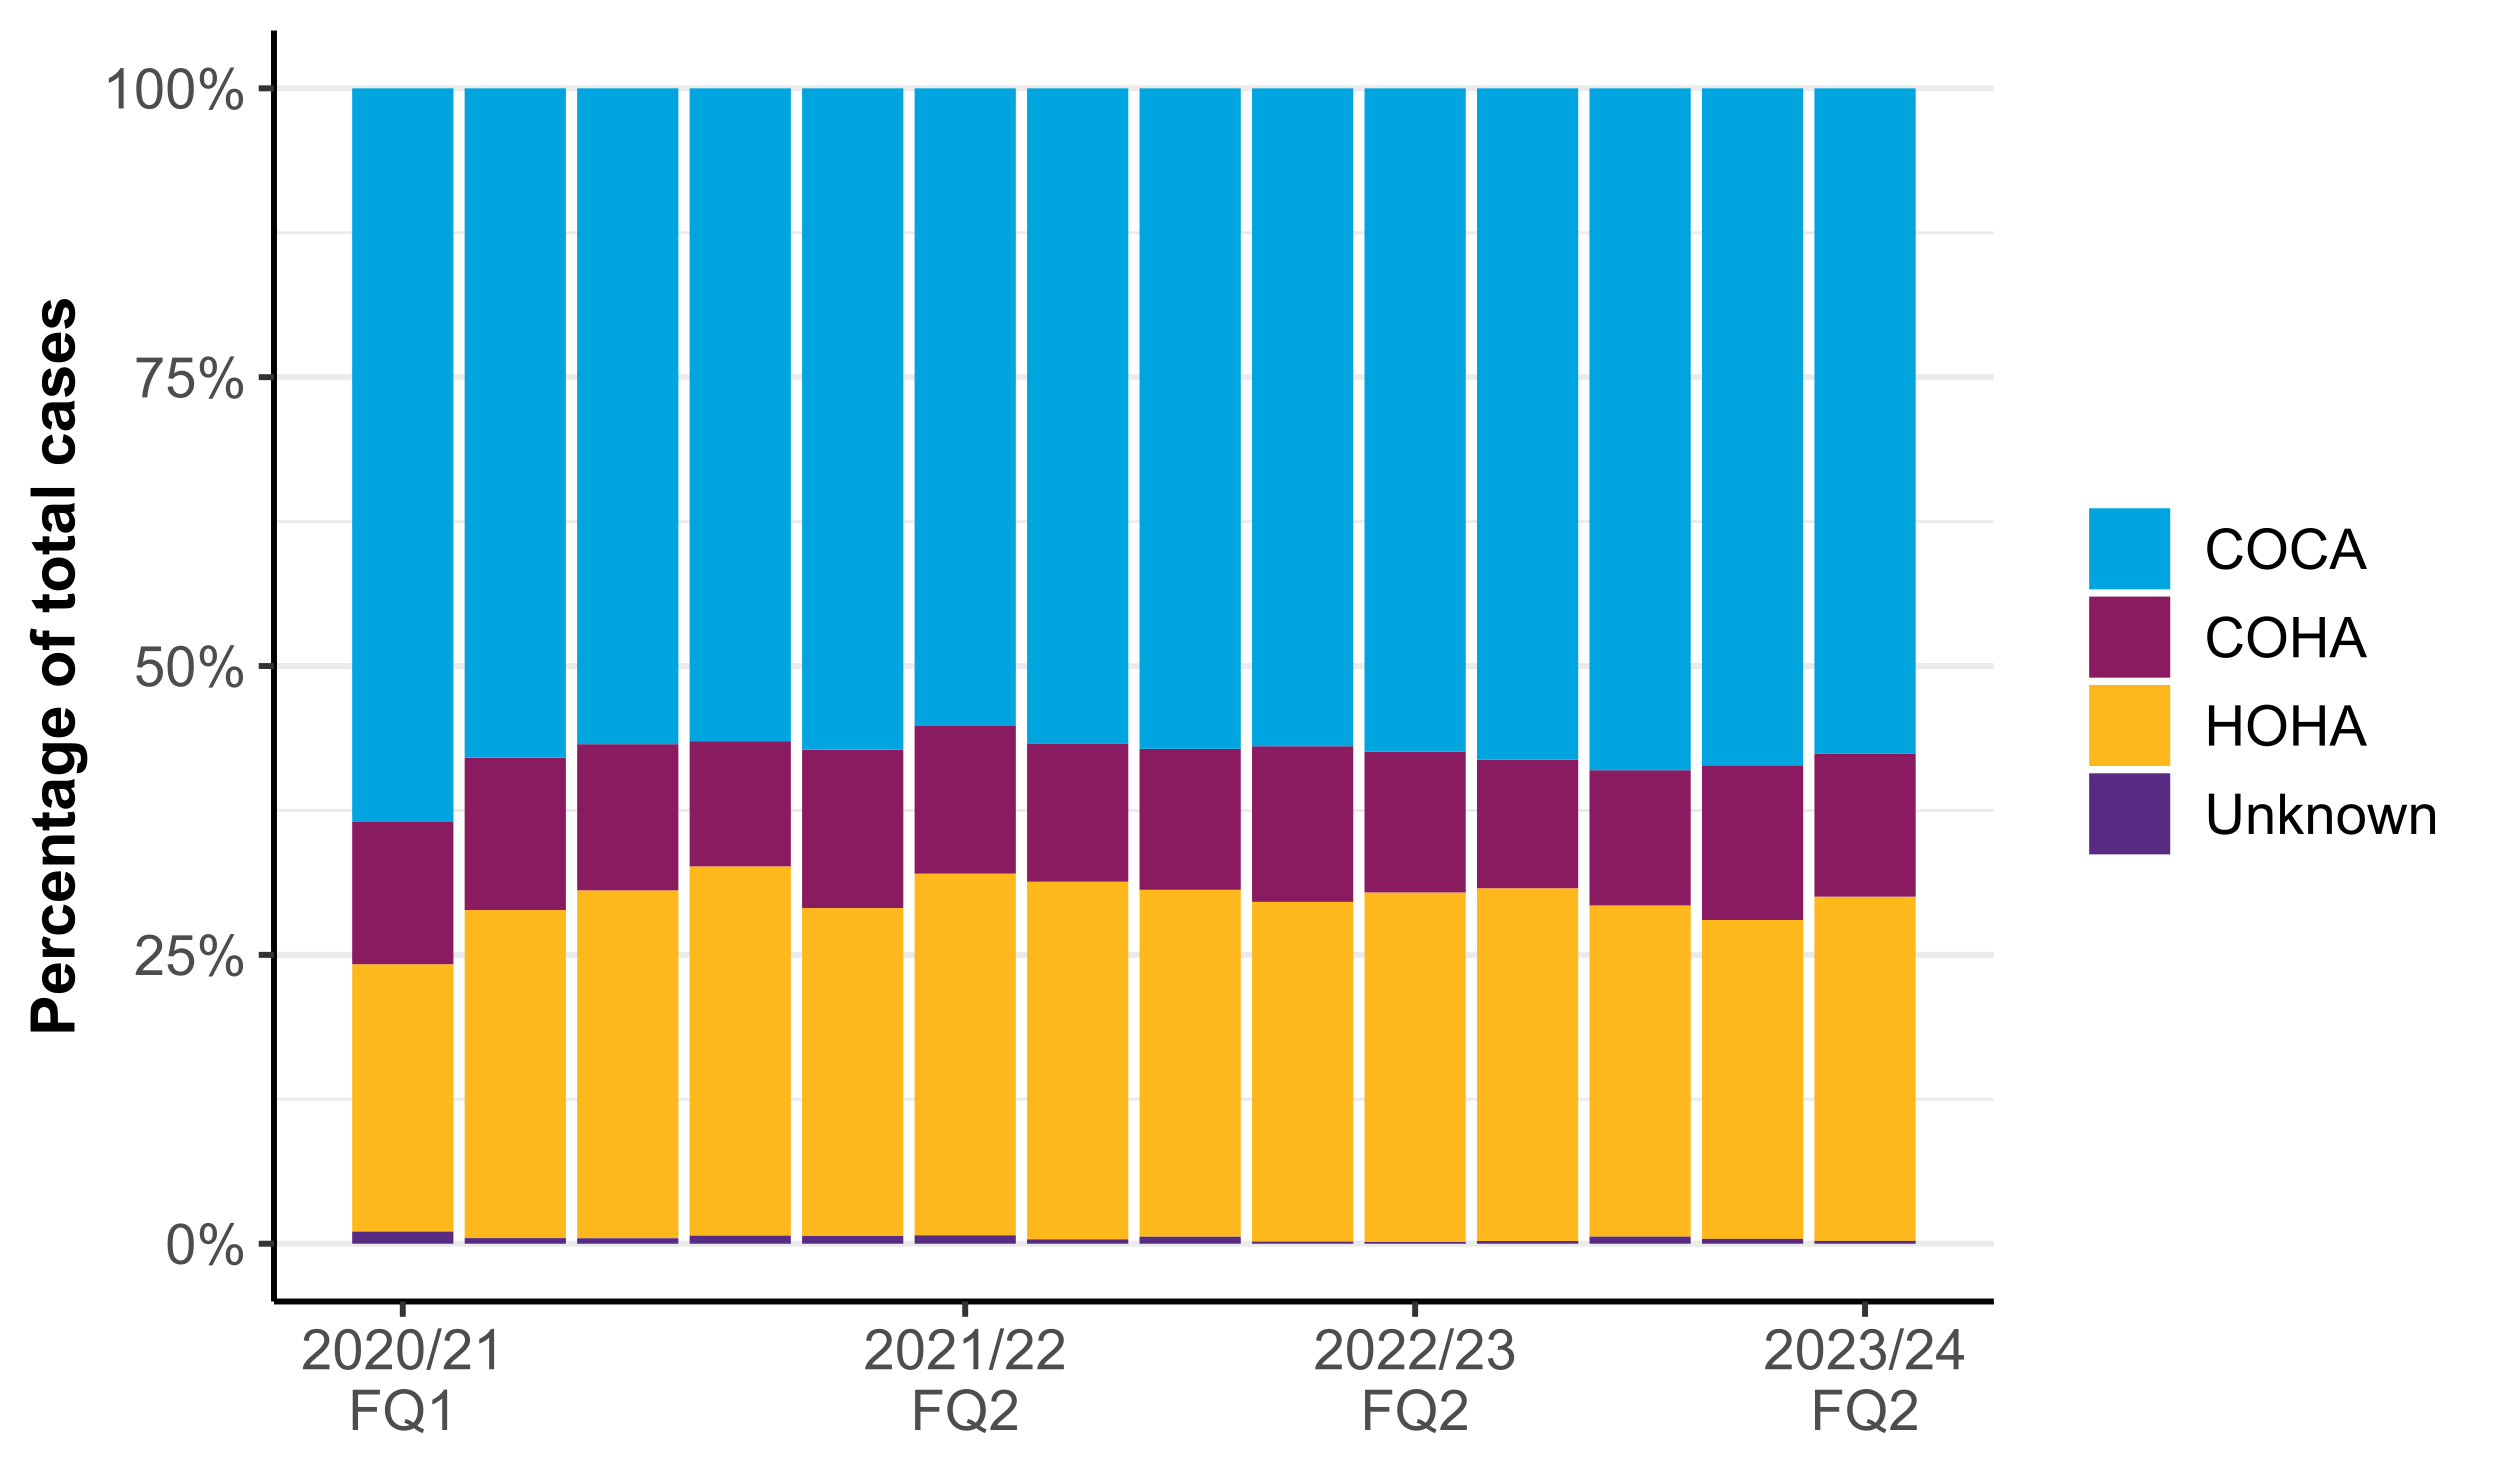 <svg width="652" height="384" xmlns="http://www.w3.org/2000/svg" xmlns:xlink="http://www.w3.org/1999/xlink" xml:space="preserve" overflow="hidden"><rect width="100%" height="100%" fill="#808080" stroke="none"/><defs><clipPath id="clip0"><rect x="74" y="504" width="652" height="384"/></clipPath><clipPath id="clip1"><rect x="145" y="511" width="449" height="333"/></clipPath><clipPath id="clip2"><rect x="145" y="789" width="449" height="3"/></clipPath><clipPath id="clip3"><rect x="145" y="714" width="449" height="2"/></clipPath><clipPath id="clip4"><rect x="145" y="638" width="449" height="4"/></clipPath><clipPath id="clip5"><rect x="145" y="564" width="449" height="2"/></clipPath><clipPath id="clip6"><rect x="145" y="826" width="449" height="4"/></clipPath><clipPath id="clip7"><rect x="145" y="752" width="449" height="3"/></clipPath><clipPath id="clip8"><rect x="145" y="676" width="449" height="3"/></clipPath><clipPath id="clip9"><rect x="145" y="601" width="449" height="3"/></clipPath><clipPath id="clip10"><rect x="145" y="525" width="449" height="3"/></clipPath></defs><g clip-path="url(#clip0)" transform="translate(-74 -504)"><path d="M74 504 726 504 726 888 74 888Z" fill="#FFFFFF"/><path d="M74 504 726 504 726 888 74 888Z" fill="#FFFFFF"/><path d="M74 888 726 888 726 504 74 504Z" stroke="#FFFFFF" stroke-width="1.552" stroke-linecap="round" stroke-linejoin="round" stroke-miterlimit="10" fill="none"/><g clip-path="url(#clip1)"><path d="M145.458 843.432 593.995 843.432 593.995 511.969 145.458 511.969Z" fill="#FFFFFF"/></g><g clip-path="url(#clip2)"><path d="M145.458 790.698 593.995 790.698" stroke="#EBEBEB" stroke-width="0.776" stroke-linejoin="round" stroke-miterlimit="10" fill="none"/></g><g clip-path="url(#clip3)"><path d="M145.458 715.365 593.995 715.365" stroke="#EBEBEB" stroke-width="0.776" stroke-linejoin="round" stroke-miterlimit="10" fill="none"/></g><g clip-path="url(#clip4)"><path d="M145.458 640.036 593.995 640.036" stroke="#EBEBEB" stroke-width="0.776" stroke-linejoin="round" stroke-miterlimit="10" fill="none"/></g><g clip-path="url(#clip5)"><path d="M145.458 564.703 593.995 564.703" stroke="#EBEBEB" stroke-width="0.776" stroke-linejoin="round" stroke-miterlimit="10" fill="none"/></g><g clip-path="url(#clip6)"><path d="M145.458 828.365 593.995 828.365" stroke="#EBEBEB" stroke-width="1.552" stroke-linejoin="round" stroke-miterlimit="10" fill="none"/></g><g clip-path="url(#clip7)"><path d="M145.458 753.031 593.995 753.031" stroke="#EBEBEB" stroke-width="1.552" stroke-linejoin="round" stroke-miterlimit="10" fill="none"/></g><g clip-path="url(#clip8)"><path d="M145.458 677.703 593.995 677.703" stroke="#EBEBEB" stroke-width="1.552" stroke-linejoin="round" stroke-miterlimit="10" fill="none"/></g><g clip-path="url(#clip9)"><path d="M145.458 602.37 593.995 602.37" stroke="#EBEBEB" stroke-width="1.552" stroke-linejoin="round" stroke-miterlimit="10" fill="none"/></g><g clip-path="url(#clip10)"><path d="M145.458 527.036 593.995 527.036" stroke="#EBEBEB" stroke-width="1.552" stroke-linejoin="round" stroke-miterlimit="10" fill="none"/></g><path d="M165.849 825.193 192.25 825.193 192.25 755.469 165.849 755.469Z" fill="#FFB81C"/><path d="M165.849 755.469 192.25 755.469 192.25 718.365 165.849 718.365Z" fill="#8A1B61"/><path d="M165.849 718.365 192.25 718.365 192.25 527.036 165.849 527.036Z" fill="#00A5DF"/><path d="M165.849 828.365 192.25 828.365 192.25 825.193 165.849 825.193Z" fill="#582C83"/><path d="M195.182 826.896 221.583 826.896 221.583 741.344 195.182 741.344Z" fill="#FFB81C"/><path d="M195.182 741.344 221.583 741.344 221.583 701.609 195.182 701.609Z" fill="#8A1B61"/><path d="M195.182 701.604 221.583 701.604 221.583 527.036 195.182 527.036Z" fill="#00A5DF"/><path d="M195.182 828.365 221.583 828.365 221.583 826.896 195.182 826.896Z" fill="#582C83"/><path d="M224.521 826.932 250.922 826.932 250.922 736.198 224.521 736.198Z" fill="#FFB81C"/><path d="M224.521 736.198 250.922 736.198 250.922 698.083 224.521 698.083Z" fill="#8A1B61"/><path d="M224.521 698.083 250.922 698.083 250.922 527.036 224.521 527.036Z" fill="#00A5DF"/><path d="M224.521 828.365 250.922 828.365 250.922 826.932 224.521 826.932Z" fill="#582C83"/><path d="M253.854 826.245 280.255 826.245 280.255 729.943 253.854 729.943Z" fill="#FFB81C"/><path d="M253.854 729.943 280.255 729.943 280.255 697.297 253.854 697.297Z" fill="#8A1B61"/><path d="M253.854 697.297 280.255 697.297 280.255 527.036 253.854 527.036Z" fill="#00A5DF"/><path d="M253.854 828.365 280.255 828.365 280.255 826.245 253.854 826.245Z" fill="#582C83"/><path d="M283.188 826.354 309.589 826.354 309.589 740.818 283.188 740.818Z" fill="#FFB81C"/><path d="M283.188 740.823 309.589 740.823 309.589 699.516 283.188 699.516Z" fill="#8A1B61"/><path d="M283.188 699.51 309.589 699.51 309.589 527.036 283.188 527.036Z" fill="#00A5DF"/><path d="M283.188 828.365 309.589 828.365 309.589 826.354 283.188 826.354Z" fill="#582C83"/><path d="M312.526 826.172 338.927 826.172 338.927 731.844 312.526 731.844Z" fill="#FFB81C"/><path d="M312.526 731.844 338.927 731.844 338.927 693.156 312.526 693.156Z" fill="#8A1B61"/><path d="M312.526 693.156 338.927 693.156 338.927 527.036 312.526 527.036Z" fill="#00A5DF"/><path d="M312.526 828.365 338.927 828.365 338.927 826.172 312.526 826.172Z" fill="#582C83"/><path d="M341.859 827.224 368.26 827.224 368.26 733.953 341.859 733.953Z" fill="#FFB81C"/><path d="M341.859 733.948 368.26 733.948 368.26 697.875 341.859 697.875Z" fill="#8A1B61"/><path d="M341.859 697.88 368.26 697.88 368.26 527.036 341.859 527.036Z" fill="#00A5DF"/><path d="M341.859 828.365 368.26 828.365 368.26 827.224 341.859 827.224Z" fill="#582C83"/><path d="M371.193 826.531 397.594 826.531 397.594 736.068 371.193 736.068Z" fill="#FFB81C"/><path d="M371.193 736.062 397.594 736.062 397.594 699.276 371.193 699.276Z" fill="#8A1B61"/><path d="M371.193 699.281 397.594 699.281 397.594 527.036 371.193 527.036Z" fill="#00A5DF"/><path d="M371.193 828.365 397.594 828.365 397.594 826.531 371.193 826.531Z" fill="#582C83"/><path d="M400.531 827.797 426.932 827.797 426.932 739.208 400.531 739.208Z" fill="#FFB81C"/><path d="M400.531 739.208 426.932 739.208 426.932 698.615 400.531 698.615Z" fill="#8A1B61"/><path d="M400.531 698.615 426.932 698.615 426.932 527.036 400.531 527.036Z" fill="#00A5DF"/><path d="M400.531 828.365 426.932 828.365 426.932 827.797 400.531 827.797Z" fill="#582C83"/><path d="M429.865 827.906 456.266 827.906 456.266 736.755 429.865 736.755Z" fill="#FFB81C"/><path d="M429.865 736.755 456.266 736.755 456.266 699.984 429.865 699.984Z" fill="#8A1B61"/><path d="M429.865 699.984 456.266 699.984 456.266 527.036 429.865 527.036Z" fill="#00A5DF"/><path d="M429.865 828.365 456.266 828.365 456.266 827.906 429.865 827.906Z" fill="#582C83"/><path d="M459.198 827.656 485.599 827.656 485.599 735.651 459.198 735.651Z" fill="#FFB81C"/><path d="M459.198 735.651 485.599 735.651 485.599 702.083 459.198 702.083Z" fill="#8A1B61"/><path d="M459.198 702.078 485.599 702.078 485.599 527.036 459.198 527.036Z" fill="#00A5DF"/><path d="M459.198 828.365 485.599 828.365 485.599 827.656 459.198 827.656Z" fill="#582C83"/><path d="M488.536 826.521 514.938 826.521 514.938 740.135 488.536 740.135Z" fill="#FFB81C"/><path d="M488.536 740.141 514.938 740.141 514.938 704.87 488.536 704.87Z" fill="#8A1B61"/><path d="M488.536 704.87 514.938 704.87 514.938 527.036 488.536 527.036Z" fill="#00A5DF"/><path d="M488.536 828.365 514.938 828.365 514.938 826.521 488.536 826.521Z" fill="#582C83"/><path d="M517.87 827.099 544.271 827.099 544.271 743.938 517.87 743.938Z" fill="#FFB81C"/><path d="M517.87 743.938 544.271 743.938 544.271 703.578 517.87 703.578Z" fill="#8A1B61"/><path d="M517.87 703.578 544.271 703.578 544.271 527.036 517.87 527.036Z" fill="#00A5DF"/><path d="M517.87 828.365 544.271 828.365 544.271 827.099 517.87 827.099Z" fill="#582C83"/><path d="M547.203 827.63 573.604 827.63 573.604 737.849 547.203 737.849Z" fill="#FFB81C"/><path d="M547.203 737.849 573.604 737.849 573.604 700.609 547.203 700.609Z" fill="#8A1B61"/><path d="M547.203 700.609 573.604 700.609 573.604 527.036 547.203 527.036Z" fill="#00A5DF"/><path d="M547.203 828.365 573.604 828.365 573.604 827.625 547.203 827.625Z" fill="#582C83"/><path d="M145.458 843.432 145.458 511.969" stroke="#000000" stroke-width="1.552" stroke-linejoin="round" stroke-miterlimit="10" fill="none"/><path d="M117.698 828.438C117.698 827.198 117.823 826.198 118.078 825.438 118.333 824.682 118.714 824.099 119.219 823.688 119.719 823.281 120.354 823.078 121.12 823.073 121.682 823.078 122.172 823.193 122.599 823.417 123.021 823.646 123.375 823.969 123.656 824.396 123.932 824.823 124.151 825.344 124.307 825.958 124.464 826.573 124.542 827.401 124.542 828.438 124.542 829.672 124.411 830.667 124.161 831.422 123.906 832.177 123.531 832.76 123.031 833.172 122.526 833.583 121.891 833.786 121.12 833.792 120.109 833.786 119.312 833.427 118.734 832.703 118.042 831.833 117.698 830.411 117.698 828.438ZM119.021 828.438C119.016 830.161 119.219 831.307 119.625 831.88 120.026 832.453 120.526 832.74 121.12 832.734 121.714 832.74 122.208 832.453 122.615 831.875 123.01 831.307 123.214 830.161 123.219 828.438 123.214 826.714 123.01 825.568 122.615 824.995 122.208 824.432 121.708 824.146 121.104 824.141 120.51 824.146 120.036 824.396 119.688 824.891 119.24 825.536 119.016 826.719 119.021 828.438Z" fill="#4D4D4D"/><path d="M126.1 825.635C126.094 824.891 126.282 824.25 126.662 823.724 127.037 823.203 127.584 822.943 128.303 822.938 128.959 822.943 129.506 823.177 129.938 823.646 130.37 824.115 130.589 824.807 130.589 825.714 130.589 826.609 130.37 827.292 129.933 827.771 129.495 828.25 128.954 828.49 128.318 828.49 127.678 828.49 127.152 828.255 126.73 827.781 126.308 827.307 126.094 826.594 126.1 825.635ZM128.339 823.823C128.016 823.828 127.751 823.964 127.542 824.24 127.329 824.521 127.219 825.031 127.225 825.766 127.219 826.443 127.329 826.917 127.542 827.188 127.756 827.464 128.021 827.599 128.339 827.599 128.662 827.599 128.928 827.464 129.146 827.188 129.355 826.911 129.464 826.406 129.464 825.667 129.464 824.99 129.355 824.51 129.141 824.234 128.923 823.964 128.657 823.828 128.339 823.823ZM128.344 834 134.089 822.938 135.136 822.938 129.412 834ZM132.886 831.151C132.886 830.401 133.074 829.76 133.449 829.24 133.824 828.719 134.37 828.458 135.1 828.453 135.756 828.458 136.303 828.693 136.735 829.161 137.167 829.63 137.386 830.323 137.386 831.229 137.386 832.125 137.167 832.807 136.73 833.281 136.292 833.76 135.751 833.995 135.105 834 134.469 833.995 133.938 833.766 133.516 833.292 133.094 832.823 132.886 832.109 132.886 831.151ZM135.136 829.339C134.808 829.344 134.537 829.479 134.329 829.755 134.115 830.036 134.011 830.547 134.011 831.281 134.011 831.953 134.115 832.427 134.334 832.698 134.542 832.979 134.808 833.115 135.131 833.115 135.454 833.115 135.725 832.979 135.938 832.698 136.152 832.427 136.261 831.917 136.261 831.177 136.261 830.5 136.152 830.026 135.938 829.75 135.719 829.479 135.454 829.344 135.136 829.339Z" fill="#4D4D4D"/><path d="M116.318 757.042 116.318 758.281 109.375 758.281C109.359 757.974 109.411 757.677 109.526 757.385 109.703 756.917 109.984 756.453 110.375 755.99 110.76 755.536 111.323 755.005 112.062 754.401 113.203 753.469 113.974 752.729 114.375 752.177 114.771 751.635 114.969 751.115 114.974 750.625 114.969 750.115 114.786 749.688 114.427 749.333 114.057 748.99 113.583 748.812 113 748.807 112.375 748.812 111.88 749 111.51 749.365 111.135 749.74 110.943 750.255 110.943 750.911L109.62 750.776C109.708 749.792 110.047 749.036 110.641 748.516 111.229 748 112.026 747.745 113.026 747.74 114.036 747.745 114.833 748.021 115.422 748.578 116.005 749.141 116.297 749.833 116.302 750.656 116.297 751.078 116.214 751.495 116.042 751.896 115.87 752.302 115.583 752.729 115.188 753.177 114.786 753.63 114.125 754.245 113.203 755.021 112.427 755.677 111.927 756.115 111.708 756.344 111.484 756.578 111.307 756.812 111.167 757.042Z" fill="#4D4D4D"/><path d="M117.699 755.531 119.053 755.417C119.146 756.078 119.381 756.573 119.751 756.906 120.11 757.24 120.548 757.406 121.068 757.401 121.683 757.406 122.209 757.172 122.646 756.698 123.074 756.234 123.292 755.615 123.292 754.839 123.292 754.104 123.084 753.526 122.673 753.099 122.256 752.677 121.714 752.464 121.048 752.458 120.631 752.464 120.256 752.557 119.923 752.745 119.584 752.938 119.324 753.182 119.136 753.474L117.928 753.318 118.943 747.927 124.162 747.927 124.162 749.156 119.975 749.156 119.412 751.979C120.037 751.547 120.699 751.328 121.391 751.323 122.303 751.328 123.074 751.646 123.709 752.276 124.334 752.911 124.652 753.729 124.657 754.724 124.652 755.677 124.376 756.495 123.829 757.188 123.152 758.031 122.23 758.453 121.068 758.458 120.11 758.453 119.334 758.188 118.735 757.656 118.126 757.125 117.782 756.417 117.699 755.531Z" fill="#4D4D4D"/><path d="M126.1 750.302C126.095 749.557 126.283 748.917 126.663 748.391 127.038 747.87 127.585 747.609 128.303 747.604 128.96 747.609 129.507 747.844 129.939 748.312 130.371 748.781 130.59 749.474 130.59 750.38 130.59 751.276 130.371 751.958 129.934 752.438 129.496 752.917 128.954 753.156 128.319 753.156 127.678 753.156 127.152 752.922 126.73 752.448 126.309 751.974 126.095 751.26 126.1 750.302ZM128.34 748.49C128.017 748.495 127.751 748.63 127.543 748.906 127.329 749.188 127.22 749.698 127.225 750.432 127.22 751.109 127.329 751.583 127.543 751.854 127.757 752.13 128.022 752.266 128.34 752.266 128.663 752.266 128.928 752.13 129.147 751.854 129.355 751.578 129.465 751.073 129.465 750.333 129.465 749.656 129.355 749.177 129.142 748.901 128.923 748.63 128.658 748.495 128.34 748.49ZM128.345 758.667 134.09 747.604 135.137 747.604 129.413 758.667ZM132.887 755.818C132.887 755.068 133.074 754.427 133.449 753.906 133.824 753.385 134.371 753.125 135.1 753.12 135.757 753.125 136.303 753.359 136.736 753.828 137.168 754.297 137.387 754.99 137.387 755.896 137.387 756.792 137.168 757.474 136.73 757.948 136.293 758.427 135.751 758.661 135.105 758.667 134.47 758.661 133.939 758.432 133.517 757.958 133.095 757.49 132.887 756.776 132.887 755.818ZM135.137 754.005C134.809 754.01 134.538 754.146 134.329 754.422 134.116 754.703 134.012 755.214 134.012 755.948 134.012 756.62 134.116 757.094 134.335 757.365 134.543 757.646 134.809 757.781 135.132 757.781 135.454 757.781 135.725 757.646 135.939 757.365 136.152 757.094 136.262 756.583 136.262 755.844 136.262 755.167 136.152 754.693 135.939 754.417 135.72 754.146 135.454 754.01 135.137 754.005Z" fill="#4D4D4D"/><path d="M109.542 680.198 110.896 680.083C110.99 680.745 111.224 681.24 111.594 681.573 111.953 681.906 112.391 682.073 112.911 682.068 113.526 682.073 114.052 681.839 114.49 681.365 114.917 680.901 115.135 680.281 115.135 679.505 115.135 678.771 114.927 678.193 114.516 677.766 114.099 677.344 113.557 677.13 112.891 677.125 112.474 677.13 112.099 677.224 111.766 677.411 111.427 677.604 111.167 677.849 110.979 678.141L109.771 677.984 110.786 672.594 116.005 672.594 116.005 673.823 111.818 673.823 111.255 676.646C111.88 676.214 112.542 675.995 113.234 675.99 114.146 675.995 114.917 676.312 115.552 676.943 116.177 677.578 116.495 678.396 116.5 679.391 116.495 680.344 116.219 681.161 115.672 681.854 114.995 682.698 114.073 683.12 112.911 683.125 111.953 683.12 111.177 682.854 110.578 682.323 109.969 681.792 109.625 681.083 109.542 680.198Z" fill="#4D4D4D"/><path d="M117.699 677.771C117.699 676.531 117.824 675.531 118.079 674.771 118.334 674.016 118.714 673.432 119.219 673.021 119.719 672.615 120.355 672.411 121.12 672.406 121.683 672.411 122.173 672.526 122.6 672.75 123.021 672.979 123.376 673.302 123.657 673.729 123.933 674.156 124.152 674.677 124.308 675.292 124.464 675.906 124.542 676.734 124.542 677.771 124.542 679.005 124.412 680 124.162 680.755 123.907 681.51 123.532 682.094 123.032 682.505 122.527 682.917 121.891 683.12 121.12 683.125 120.11 683.12 119.313 682.76 118.735 682.036 118.042 681.167 117.699 679.745 117.699 677.771ZM119.021 677.771C119.016 679.495 119.219 680.641 119.626 681.214 120.027 681.786 120.527 682.073 121.12 682.068 121.714 682.073 122.209 681.786 122.615 681.208 123.011 680.641 123.214 679.495 123.219 677.771 123.214 676.047 123.011 674.901 122.615 674.328 122.209 673.766 121.709 673.479 121.105 673.474 120.511 673.479 120.037 673.729 119.688 674.224 119.24 674.87 119.016 676.052 119.021 677.771Z" fill="#4D4D4D"/><path d="M126.1 674.969C126.095 674.224 126.283 673.583 126.663 673.057 127.038 672.536 127.585 672.276 128.303 672.271 128.96 672.276 129.507 672.51 129.939 672.979 130.371 673.448 130.59 674.141 130.59 675.047 130.59 675.943 130.371 676.625 129.934 677.104 129.496 677.583 128.954 677.823 128.319 677.823 127.678 677.823 127.152 677.589 126.73 677.115 126.309 676.641 126.095 675.927 126.1 674.969ZM128.34 673.156C128.017 673.161 127.751 673.297 127.543 673.573 127.329 673.854 127.22 674.365 127.225 675.099 127.22 675.776 127.329 676.25 127.543 676.521 127.757 676.797 128.022 676.932 128.34 676.932 128.663 676.932 128.928 676.797 129.147 676.521 129.355 676.245 129.465 675.74 129.465 675 129.465 674.323 129.355 673.844 129.142 673.568 128.923 673.297 128.658 673.161 128.34 673.156ZM128.345 683.333 134.09 672.271 135.137 672.271 129.413 683.333ZM132.887 680.484C132.887 679.734 133.074 679.094 133.449 678.573 133.824 678.052 134.371 677.792 135.1 677.786 135.757 677.792 136.303 678.026 136.736 678.495 137.168 678.964 137.387 679.656 137.387 680.562 137.387 681.458 137.168 682.141 136.73 682.615 136.293 683.094 135.751 683.328 135.105 683.333 134.47 683.328 133.939 683.099 133.517 682.625 133.095 682.156 132.887 681.443 132.887 680.484ZM135.137 678.672C134.809 678.677 134.538 678.812 134.329 679.089 134.116 679.37 134.012 679.88 134.012 680.615 134.012 681.286 134.116 681.76 134.335 682.031 134.543 682.312 134.809 682.448 135.132 682.448 135.454 682.448 135.725 682.312 135.939 682.031 136.152 681.76 136.262 681.25 136.262 680.51 136.262 679.833 136.152 679.359 135.939 679.083 135.72 678.812 135.454 678.677 135.137 678.672Z" fill="#4D4D4D"/><path d="M109.625 598.495 109.625 597.255 116.422 597.255 116.422 598.26C115.75 598.974 115.089 599.922 114.438 601.099 113.776 602.281 113.266 603.495 112.911 604.734 112.651 605.62 112.49 606.578 112.422 607.62L111.094 607.62C111.104 606.797 111.266 605.802 111.578 604.625 111.885 603.458 112.333 602.328 112.917 601.245 113.495 600.161 114.109 599.245 114.771 598.495Z" fill="#4D4D4D"/><path d="M117.699 604.87 119.053 604.755C119.146 605.417 119.381 605.911 119.751 606.245 120.11 606.578 120.548 606.745 121.068 606.74 121.683 606.745 122.209 606.51 122.646 606.036 123.074 605.573 123.292 604.953 123.292 604.177 123.292 603.443 123.084 602.865 122.673 602.438 122.256 602.016 121.714 601.802 121.048 601.797 120.631 601.802 120.256 601.896 119.923 602.083 119.584 602.276 119.324 602.521 119.136 602.812L117.928 602.656 118.943 597.266 124.162 597.266 124.162 598.495 119.975 598.495 119.412 601.318C120.037 600.885 120.699 600.667 121.391 600.661 122.303 600.667 123.074 600.984 123.709 601.615 124.334 602.25 124.652 603.068 124.657 604.062 124.652 605.016 124.376 605.833 123.829 606.526 123.152 607.37 122.23 607.792 121.068 607.797 120.11 607.792 119.334 607.526 118.735 606.995 118.126 606.464 117.782 605.755 117.699 604.87Z" fill="#4D4D4D"/><path d="M126.1 599.641C126.095 598.896 126.283 598.255 126.663 597.729 127.038 597.208 127.585 596.948 128.303 596.943 128.96 596.948 129.507 597.182 129.939 597.651 130.371 598.12 130.59 598.812 130.59 599.719 130.59 600.615 130.371 601.297 129.934 601.776 129.496 602.255 128.954 602.495 128.319 602.495 127.678 602.495 127.152 602.26 126.73 601.786 126.309 601.312 126.095 600.599 126.1 599.641ZM128.34 597.828C128.017 597.833 127.751 597.969 127.543 598.245 127.329 598.526 127.22 599.036 127.225 599.771 127.22 600.448 127.329 600.922 127.543 601.193 127.757 601.469 128.022 601.604 128.34 601.604 128.663 601.604 128.928 601.469 129.147 601.193 129.355 600.917 129.465 600.411 129.465 599.672 129.465 598.995 129.355 598.516 129.142 598.24 128.923 597.969 128.658 597.833 128.34 597.828ZM128.345 608.005 134.09 596.943 135.137 596.943 129.413 608.005ZM132.887 605.156C132.887 604.406 133.074 603.766 133.449 603.245 133.824 602.724 134.371 602.464 135.1 602.458 135.757 602.464 136.303 602.698 136.736 603.167 137.168 603.635 137.387 604.328 137.387 605.234 137.387 606.13 137.168 606.812 136.73 607.286 136.293 607.766 135.751 608 135.105 608.005 134.47 608 133.939 607.771 133.517 607.297 133.095 606.828 132.887 606.115 132.887 605.156ZM135.137 603.344C134.809 603.349 134.538 603.484 134.329 603.76 134.116 604.042 134.012 604.552 134.012 605.286 134.012 605.958 134.116 606.432 134.335 606.703 134.543 606.984 134.809 607.12 135.132 607.12 135.454 607.12 135.725 606.984 135.939 606.703 136.152 606.432 136.262 605.922 136.262 605.182 136.262 604.505 136.152 604.031 135.939 603.755 135.72 603.484 135.454 603.349 135.137 603.344Z" fill="#4D4D4D"/><path d="M106.24 532.286 104.953 532.286 104.953 524.073C104.635 524.375 104.229 524.672 103.729 524.964 103.224 525.266 102.771 525.484 102.375 525.625L102.375 524.38C103.089 524.042 103.719 523.635 104.26 523.151 104.802 522.672 105.182 522.203 105.411 521.745L106.24 521.745Z" fill="#4D4D4D"/><path d="M109.542 527.109C109.542 525.87 109.667 524.87 109.923 524.109 110.178 523.354 110.558 522.771 111.063 522.359 111.563 521.953 112.199 521.75 112.964 521.745 113.527 521.75 114.016 521.865 114.443 522.089 114.865 522.318 115.219 522.641 115.501 523.068 115.777 523.495 115.995 524.016 116.152 524.63 116.308 525.245 116.386 526.073 116.386 527.109 116.386 528.344 116.256 529.339 116.006 530.094 115.751 530.849 115.376 531.432 114.876 531.844 114.37 532.255 113.735 532.458 112.964 532.464 111.954 532.458 111.157 532.099 110.579 531.375 109.886 530.505 109.542 529.083 109.542 527.109ZM110.865 527.109C110.86 528.833 111.063 529.979 111.469 530.552 111.87 531.125 112.37 531.411 112.964 531.406 113.558 531.411 114.053 531.125 114.459 530.547 114.855 529.979 115.058 528.833 115.063 527.109 115.058 525.385 114.855 524.24 114.459 523.667 114.053 523.104 113.553 522.818 112.949 522.812 112.355 522.818 111.881 523.068 111.532 523.562 111.084 524.208 110.86 525.391 110.865 527.109Z" fill="#4D4D4D"/><path d="M117.699 527.109C117.699 525.87 117.824 524.87 118.079 524.109 118.335 523.354 118.715 522.771 119.22 522.359 119.72 521.953 120.355 521.75 121.121 521.745 121.684 521.75 122.173 521.865 122.6 522.089 123.022 522.318 123.376 522.641 123.658 523.068 123.934 523.495 124.152 524.016 124.309 524.63 124.465 525.245 124.543 526.073 124.543 527.109 124.543 528.344 124.413 529.339 124.163 530.094 123.908 530.849 123.533 531.432 123.033 531.844 122.527 532.255 121.892 532.458 121.121 532.464 120.111 532.458 119.314 532.099 118.736 531.375 118.043 530.505 117.699 529.083 117.699 527.109ZM119.022 527.109C119.017 528.833 119.22 529.979 119.626 530.552 120.027 531.125 120.527 531.411 121.121 531.406 121.715 531.411 122.21 531.125 122.616 530.547 123.012 529.979 123.215 528.833 123.22 527.109 123.215 525.385 123.012 524.24 122.616 523.667 122.21 523.104 121.71 522.818 121.105 522.812 120.512 522.818 120.038 523.068 119.689 523.562 119.241 524.208 119.017 525.391 119.022 527.109Z" fill="#4D4D4D"/><path d="M126.101 524.307C126.096 523.562 126.283 522.922 126.663 522.396 127.038 521.875 127.585 521.615 128.304 521.609 128.96 521.615 129.507 521.849 129.939 522.318 130.372 522.786 130.59 523.479 130.59 524.385 130.59 525.281 130.372 525.964 129.934 526.443 129.497 526.922 128.955 527.161 128.32 527.161 127.679 527.161 127.153 526.927 126.731 526.453 126.309 525.979 126.096 525.266 126.101 524.307ZM128.34 522.495C128.018 522.5 127.752 522.635 127.544 522.911 127.33 523.193 127.221 523.703 127.226 524.438 127.221 525.115 127.33 525.589 127.544 525.859 127.757 526.135 128.023 526.271 128.34 526.271 128.663 526.271 128.929 526.135 129.148 525.859 129.356 525.583 129.465 525.078 129.465 524.339 129.465 523.661 129.356 523.182 129.143 522.906 128.924 522.635 128.658 522.5 128.34 522.495ZM128.346 532.672 134.09 521.609 135.137 521.609 129.413 532.672ZM132.887 529.823C132.887 529.073 133.075 528.432 133.45 527.911 133.825 527.391 134.372 527.13 135.101 527.125 135.757 527.13 136.304 527.365 136.736 527.833 137.169 528.302 137.387 528.995 137.387 529.901 137.387 530.797 137.169 531.479 136.731 531.953 136.294 532.432 135.752 532.667 135.106 532.672 134.471 532.667 133.939 532.438 133.518 531.964 133.096 531.495 132.887 530.781 132.887 529.823ZM135.137 528.01C134.809 528.016 134.538 528.151 134.33 528.427 134.117 528.708 134.012 529.219 134.012 529.953 134.012 530.625 134.117 531.099 134.335 531.37 134.544 531.651 134.809 531.786 135.132 531.786 135.455 531.786 135.726 531.651 135.939 531.37 136.153 531.099 136.262 530.589 136.262 529.849 136.262 529.172 136.153 528.698 135.939 528.422 135.721 528.151 135.455 528.016 135.137 528.01Z" fill="#4D4D4D"/><path d="M141.474 828.365 145.458 828.365" stroke="#333333" stroke-width="1.552" stroke-linejoin="round" stroke-miterlimit="10" fill="none"/><path d="M141.474 753.031 145.458 753.031" stroke="#333333" stroke-width="1.552" stroke-linejoin="round" stroke-miterlimit="10" fill="none"/><path d="M141.474 677.703 145.458 677.703" stroke="#333333" stroke-width="1.552" stroke-linejoin="round" stroke-miterlimit="10" fill="none"/><path d="M141.474 602.37 145.458 602.37" stroke="#333333" stroke-width="1.552" stroke-linejoin="round" stroke-miterlimit="10" fill="none"/><path d="M141.474 527.036 145.458 527.036" stroke="#333333" stroke-width="1.552" stroke-linejoin="round" stroke-miterlimit="10" fill="none"/><path d="M145.458 843.432 593.995 843.432" stroke="#000000" stroke-width="1.552" stroke-linejoin="round" stroke-miterlimit="10" fill="none"/><path d="M179.047 847.417 179.047 843.432" stroke="#333333" stroke-width="1.552" stroke-linejoin="round" stroke-miterlimit="10" fill="none"/><path d="M325.724 847.417 325.724 843.432" stroke="#333333" stroke-width="1.552" stroke-linejoin="round" stroke-miterlimit="10" fill="none"/><path d="M443.068 847.417 443.068 843.432" stroke="#333333" stroke-width="1.552" stroke-linejoin="round" stroke-miterlimit="10" fill="none"/><path d="M560.406 847.417 560.406 843.432" stroke="#333333" stroke-width="1.552" stroke-linejoin="round" stroke-miterlimit="10" fill="none"/><path d="M159.922 859.865 159.922 861.104 152.979 861.104C152.964 860.797 153.016 860.5 153.13 860.208 153.307 859.74 153.589 859.276 153.979 858.812 154.365 858.359 154.927 857.828 155.667 857.224 156.807 856.292 157.578 855.552 157.979 855 158.375 854.458 158.573 853.938 158.578 853.448 158.573 852.938 158.391 852.51 158.031 852.156 157.661 851.812 157.188 851.635 156.604 851.63 155.979 851.635 155.484 851.823 155.115 852.188 154.74 852.562 154.547 853.078 154.547 853.734L153.224 853.599C153.312 852.615 153.651 851.859 154.245 851.339 154.833 850.823 155.63 850.568 156.63 850.562 157.641 850.568 158.438 850.844 159.026 851.401 159.609 851.964 159.901 852.656 159.906 853.479 159.901 853.901 159.818 854.318 159.646 854.719 159.474 855.125 159.188 855.552 158.792 856 158.391 856.453 157.729 857.068 156.807 857.844 156.031 858.5 155.531 858.938 155.312 859.167 155.089 859.401 154.911 859.635 154.771 859.865Z" fill="#4D4D4D"/><path d="M161.303 855.927C161.303 854.688 161.428 853.688 161.683 852.927 161.938 852.172 162.318 851.589 162.824 851.177 163.324 850.771 163.959 850.568 164.725 850.562 165.287 850.568 165.777 850.682 166.204 850.906 166.626 851.135 166.98 851.458 167.261 851.885 167.537 852.312 167.756 852.833 167.912 853.448 168.068 854.062 168.146 854.891 168.146 855.927 168.146 857.161 168.016 858.156 167.766 858.911 167.511 859.667 167.136 860.25 166.636 860.661 166.131 861.073 165.495 861.276 164.725 861.281 163.714 861.276 162.917 860.917 162.339 860.193 161.646 859.323 161.303 857.901 161.303 855.927ZM162.626 855.927C162.62 857.651 162.824 858.797 163.23 859.37 163.631 859.943 164.131 860.229 164.725 860.224 165.318 860.229 165.813 859.943 166.219 859.365 166.615 858.797 166.818 857.651 166.824 855.927 166.818 854.203 166.615 853.057 166.219 852.484 165.813 851.922 165.313 851.635 164.709 851.63 164.115 851.635 163.641 851.885 163.292 852.38 162.844 853.026 162.62 854.208 162.626 855.927Z" fill="#4D4D4D"/><path d="M176.236 859.865 176.236 861.104 169.293 861.104C169.277 860.797 169.329 860.5 169.444 860.208 169.621 859.74 169.902 859.276 170.293 858.812 170.678 858.359 171.241 857.828 171.98 857.224 173.121 856.292 173.892 855.552 174.293 855 174.689 854.458 174.887 853.938 174.892 853.448 174.887 852.938 174.704 852.51 174.345 852.156 173.975 851.812 173.501 851.635 172.918 851.63 172.293 851.635 171.798 851.823 171.428 852.188 171.053 852.562 170.861 853.078 170.861 853.734L169.538 853.599C169.626 852.615 169.965 851.859 170.559 851.339 171.147 850.823 171.944 850.568 172.944 850.562 173.954 850.568 174.751 850.844 175.34 851.401 175.923 851.964 176.215 852.656 176.22 853.479 176.215 853.901 176.132 854.318 175.96 854.719 175.788 855.125 175.501 855.552 175.105 856 174.704 856.453 174.043 857.068 173.121 857.844 172.345 858.5 171.845 858.938 171.626 859.167 171.402 859.401 171.225 859.635 171.085 859.865Z" fill="#4D4D4D"/><path d="M177.617 855.927C177.617 854.688 177.742 853.688 177.997 852.927 178.252 852.172 178.632 851.589 179.137 851.177 179.637 850.771 180.273 850.568 181.038 850.562 181.601 850.568 182.09 850.682 182.518 850.906 182.939 851.135 183.294 851.458 183.575 851.885 183.851 852.312 184.07 852.833 184.226 853.448 184.382 854.062 184.46 854.891 184.46 855.927 184.46 857.161 184.33 858.156 184.08 858.911 183.825 859.667 183.45 860.25 182.95 860.661 182.445 861.073 181.809 861.276 181.038 861.281 180.028 861.276 179.231 860.917 178.653 860.193 177.96 859.323 177.617 857.901 177.617 855.927ZM178.939 855.927C178.934 857.651 179.137 858.797 179.544 859.37 179.945 859.943 180.445 860.229 181.038 860.224 181.632 860.229 182.127 859.943 182.533 859.365 182.929 858.797 183.132 857.651 183.137 855.927 183.132 854.203 182.929 853.057 182.533 852.484 182.127 851.922 181.627 851.635 181.023 851.63 180.429 851.635 179.955 851.885 179.606 852.38 179.158 853.026 178.934 854.208 178.939 855.927Z" fill="#4D4D4D"/><path d="M185.164 861.281 188.206 850.427 189.237 850.427 186.201 861.281Z" fill="#4D4D4D"/><path d="M196.624 859.865 196.624 861.104 189.682 861.104C189.666 860.797 189.718 860.5 189.833 860.208 190.01 859.74 190.291 859.276 190.682 858.812 191.067 858.359 191.63 857.828 192.369 857.224 193.51 856.292 194.281 855.552 194.682 855 195.077 854.458 195.275 853.938 195.281 853.448 195.275 852.938 195.093 852.51 194.734 852.156 194.364 851.812 193.89 851.635 193.307 851.63 192.682 851.635 192.187 851.823 191.817 852.188 191.442 852.562 191.249 853.078 191.249 853.734L189.926 853.599C190.015 852.615 190.354 851.859 190.947 851.339 191.536 850.823 192.333 850.568 193.333 850.562 194.343 850.568 195.14 850.844 195.729 851.401 196.312 851.964 196.604 852.656 196.609 853.479 196.604 853.901 196.52 854.318 196.348 854.719 196.176 855.125 195.89 855.552 195.494 856 195.093 856.453 194.432 857.068 193.51 857.844 192.734 858.5 192.234 858.938 192.015 859.167 191.791 859.401 191.614 859.635 191.473 859.865Z" fill="#4D4D4D"/><path d="M202.859 861.104 201.573 861.104 201.573 852.891C201.255 853.193 200.849 853.49 200.349 853.781 199.844 854.083 199.391 854.302 198.995 854.443L198.995 853.198C199.708 852.859 200.339 852.453 200.88 851.969 201.422 851.49 201.802 851.021 202.031 850.562L202.859 850.562Z" fill="#4D4D4D"/><path d="M165.99 876.943 165.99 866.443 173.073 866.443 173.073 867.682 167.38 867.682 167.38 870.932 172.307 870.932 172.307 872.172 167.38 872.172 167.38 876.943Z" fill="#4D4D4D"/><path d="M182.834 875.818C183.469 876.266 184.063 876.594 184.615 876.792L184.209 877.76C183.449 877.484 182.699 877.057 181.954 876.469 181.173 876.901 180.313 877.115 179.376 877.12 178.423 877.115 177.558 876.891 176.787 876.432 176.011 875.979 175.417 875.333 175.001 874.5 174.579 873.672 174.37 872.734 174.376 871.693 174.37 870.661 174.579 869.719 175.006 868.865 175.423 868.016 176.021 867.37 176.798 866.922 177.574 866.479 178.443 866.255 179.402 866.255 180.37 866.255 181.24 866.49 182.021 866.948 182.798 867.417 183.391 868.062 183.803 868.885 184.209 869.719 184.417 870.651 184.417 871.688 184.417 872.557 184.282 873.333 184.021 874.021 183.756 874.708 183.36 875.307 182.834 875.818ZM179.777 874.042C180.579 874.271 181.24 874.604 181.761 875.047 182.574 874.302 182.98 873.182 182.985 871.688 182.98 870.839 182.834 870.094 182.548 869.458 182.256 868.823 181.834 868.333 181.282 867.979 180.725 867.635 180.1 867.458 179.412 867.453 178.37 867.458 177.511 867.812 176.829 868.516 176.146 869.229 175.808 870.286 175.808 871.693 175.808 873.057 176.141 874.109 176.818 874.839 177.49 875.573 178.355 875.938 179.412 875.932 179.902 875.938 180.37 875.844 180.813 875.651 180.376 875.375 179.917 875.172 179.438 875.052Z" fill="#4D4D4D"/><path d="M190.617 876.943 189.331 876.943 189.331 868.729C189.013 869.031 188.607 869.328 188.107 869.62 187.602 869.922 187.148 870.141 186.753 870.281L186.753 869.036C187.466 868.698 188.096 868.292 188.638 867.807 189.18 867.328 189.56 866.859 189.789 866.401L190.617 866.401Z" fill="#4D4D4D"/><path d="M306.599 859.865 306.599 861.104 299.656 861.104C299.641 860.797 299.693 860.5 299.807 860.208 299.984 859.74 300.266 859.276 300.656 858.812 301.042 858.359 301.604 857.828 302.344 857.224 303.484 856.292 304.255 855.552 304.656 855 305.052 854.458 305.25 853.938 305.255 853.448 305.25 852.938 305.068 852.51 304.708 852.156 304.339 851.812 303.865 851.635 303.281 851.63 302.656 851.635 302.161 851.823 301.792 852.188 301.417 852.562 301.224 853.078 301.224 853.734L299.901 853.599C299.99 852.615 300.328 851.859 300.922 851.339 301.51 850.823 302.307 850.568 303.307 850.562 304.318 850.568 305.115 850.844 305.703 851.401 306.286 851.964 306.578 852.656 306.583 853.479 306.578 853.901 306.495 854.318 306.323 854.719 306.151 855.125 305.865 855.552 305.469 856 305.068 856.453 304.406 857.068 303.484 857.844 302.708 858.5 302.208 858.938 301.99 859.167 301.766 859.401 301.589 859.635 301.448 859.865Z" fill="#4D4D4D"/><path d="M307.98 855.927C307.98 854.688 308.105 853.688 308.36 852.927 308.615 852.172 308.995 851.589 309.501 851.177 310.001 850.771 310.636 850.568 311.402 850.562 311.964 850.568 312.454 850.682 312.881 850.906 313.303 851.135 313.657 851.458 313.938 851.885 314.214 852.312 314.433 852.833 314.589 853.448 314.745 854.062 314.824 854.891 314.824 855.927 314.824 857.161 314.693 858.156 314.443 858.911 314.188 859.667 313.813 860.25 313.313 860.661 312.808 861.073 312.173 861.276 311.402 861.281 310.391 861.276 309.594 860.917 309.016 860.193 308.324 859.323 307.98 857.901 307.98 855.927ZM309.303 855.927C309.298 857.651 309.501 858.797 309.907 859.37 310.308 859.943 310.808 860.229 311.402 860.224 311.995 860.229 312.49 859.943 312.896 859.365 313.292 858.797 313.495 857.651 313.501 855.927 313.495 854.203 313.292 853.057 312.896 852.484 312.49 851.922 311.99 851.635 311.386 851.63 310.792 851.635 310.318 851.885 309.969 852.38 309.521 853.026 309.298 854.208 309.303 855.927Z" fill="#4D4D4D"/><path d="M322.913 859.865 322.913 861.104 315.97 861.104C315.954 860.797 316.007 860.5 316.121 860.208 316.298 859.74 316.579 859.276 316.97 858.812 317.355 858.359 317.918 857.828 318.658 857.224 319.798 856.292 320.569 855.552 320.97 855 321.366 854.458 321.564 853.938 321.569 853.448 321.564 852.938 321.382 852.51 321.022 852.156 320.652 851.812 320.178 851.635 319.595 851.63 318.97 851.635 318.475 851.823 318.105 852.188 317.73 852.562 317.538 853.078 317.538 853.734L316.215 853.599C316.303 852.615 316.642 851.859 317.236 851.339 317.824 850.823 318.621 850.568 319.621 850.562 320.632 850.568 321.428 850.844 322.017 851.401 322.6 851.964 322.892 852.656 322.897 853.479 322.892 853.901 322.809 854.318 322.637 854.719 322.465 855.125 322.178 855.552 321.783 856 321.382 856.453 320.72 857.068 319.798 857.844 319.022 858.5 318.522 858.938 318.303 859.167 318.079 859.401 317.902 859.635 317.762 859.865Z" fill="#4D4D4D"/><path d="M329.148 861.104 327.861 861.104 327.861 852.891C327.544 853.193 327.137 853.49 326.637 853.781 326.132 854.083 325.679 854.302 325.283 854.443L325.283 853.198C325.997 852.859 326.627 852.453 327.169 851.969 327.71 851.49 328.09 851.021 328.32 850.562L329.148 850.562Z" fill="#4D4D4D"/><path d="M331.841 861.281 334.883 850.427 335.914 850.427 332.878 861.281Z" fill="#4D4D4D"/><path d="M343.301 859.865 343.301 861.104 336.359 861.104C336.343 860.797 336.395 860.5 336.51 860.208 336.687 859.74 336.968 859.276 337.359 858.812 337.744 858.359 338.307 857.828 339.046 857.224 340.187 856.292 340.958 855.552 341.359 855 341.755 854.458 341.952 853.938 341.958 853.448 341.952 852.938 341.77 852.51 341.411 852.156 341.041 851.812 340.567 851.635 339.984 851.63 339.359 851.635 338.864 851.823 338.494 852.188 338.119 852.562 337.926 853.078 337.926 853.734L336.604 853.599C336.692 852.615 337.031 851.859 337.624 851.339 338.213 850.823 339.01 850.568 340.01 850.562 341.02 850.568 341.817 850.844 342.406 851.401 342.989 851.964 343.281 852.656 343.286 853.479 343.281 853.901 343.197 854.318 343.025 854.719 342.854 855.125 342.567 855.552 342.171 856 341.77 856.453 341.109 857.068 340.187 857.844 339.411 858.5 338.911 858.938 338.692 859.167 338.468 859.401 338.291 859.635 338.15 859.865Z" fill="#4D4D4D"/><path d="M351.458 859.865 351.458 861.104 344.516 861.104C344.5 860.797 344.552 860.5 344.667 860.208 344.844 859.74 345.125 859.276 345.516 858.812 345.901 858.359 346.464 857.828 347.203 857.224 348.344 856.292 349.115 855.552 349.516 855 349.911 854.458 350.109 853.938 350.115 853.448 350.109 852.938 349.927 852.51 349.568 852.156 349.198 851.812 348.724 851.635 348.141 851.63 347.516 851.635 347.021 851.823 346.651 852.188 346.276 852.562 346.083 853.078 346.083 853.734L344.76 853.599C344.849 852.615 345.188 851.859 345.781 851.339 346.37 850.823 347.167 850.568 348.167 850.562 349.177 850.568 349.974 850.844 350.562 851.401 351.146 851.964 351.438 852.656 351.443 853.479 351.438 853.901 351.354 854.318 351.182 854.719 351.01 855.125 350.724 855.552 350.328 856 349.927 856.453 349.266 857.068 348.344 857.844 347.568 858.5 347.068 858.938 346.849 859.167 346.625 859.401 346.448 859.635 346.307 859.865Z" fill="#4D4D4D"/><path d="M312.667 876.943 312.667 866.443 319.75 866.443 319.75 867.682 314.057 867.682 314.057 870.932 318.984 870.932 318.984 872.172 314.057 872.172 314.057 876.943Z" fill="#4D4D4D"/><path d="M329.511 875.818C330.146 876.266 330.74 876.594 331.292 876.792L330.886 877.76C330.126 877.484 329.376 877.057 328.631 876.469 327.85 876.901 326.99 877.115 326.053 877.12 325.1 877.115 324.235 876.891 323.464 876.432 322.688 875.979 322.094 875.333 321.678 874.5 321.256 873.672 321.048 872.734 321.053 871.693 321.048 870.661 321.256 869.719 321.683 868.865 322.1 868.016 322.699 867.37 323.475 866.922 324.251 866.479 325.12 866.255 326.079 866.255 327.048 866.255 327.917 866.49 328.699 866.948 329.475 867.417 330.068 868.062 330.48 868.885 330.886 869.719 331.094 870.651 331.094 871.688 331.094 872.557 330.959 873.333 330.699 874.021 330.433 874.708 330.037 875.307 329.511 875.818ZM326.454 874.042C327.256 874.271 327.917 874.604 328.438 875.047 329.251 874.302 329.657 873.182 329.662 871.688 329.657 870.839 329.511 870.094 329.225 869.458 328.933 868.823 328.511 868.333 327.959 867.979 327.402 867.635 326.777 867.458 326.089 867.453 325.048 867.458 324.188 867.812 323.506 868.516 322.824 869.229 322.485 870.286 322.485 871.693 322.485 873.057 322.818 874.109 323.495 874.839 324.167 875.573 325.032 875.938 326.089 875.932 326.579 875.938 327.048 875.844 327.49 875.651 327.053 875.375 326.594 875.172 326.115 875.052Z" fill="#4D4D4D"/><path d="M339.216 875.703 339.216 876.943 332.273 876.943C332.258 876.635 332.31 876.339 332.424 876.047 332.602 875.578 332.883 875.115 333.273 874.651 333.659 874.198 334.221 873.667 334.961 873.062 336.102 872.13 336.872 871.391 337.273 870.839 337.669 870.297 337.867 869.776 337.872 869.286 337.867 868.776 337.685 868.349 337.326 867.995 336.956 867.651 336.482 867.474 335.898 867.469 335.273 867.474 334.779 867.661 334.409 868.026 334.034 868.401 333.841 868.917 333.841 869.573L332.518 869.438C332.607 868.453 332.945 867.698 333.539 867.177 334.128 866.661 334.924 866.406 335.924 866.401 336.935 866.406 337.732 866.682 338.32 867.24 338.904 867.802 339.195 868.495 339.201 869.318 339.195 869.74 339.112 870.156 338.94 870.557 338.768 870.964 338.482 871.391 338.086 871.839 337.685 872.292 337.023 872.906 336.102 873.682 335.326 874.339 334.826 874.776 334.607 875.005 334.383 875.24 334.206 875.474 334.065 875.703Z" fill="#4D4D4D"/><path d="M423.943 859.865 423.943 861.104 417 861.104C416.984 860.797 417.036 860.5 417.151 860.208 417.328 859.74 417.609 859.276 418 858.812 418.385 858.359 418.948 857.828 419.688 857.224 420.828 856.292 421.599 855.552 422 855 422.396 854.458 422.594 853.938 422.599 853.448 422.594 852.938 422.411 852.51 422.052 852.156 421.682 851.812 421.208 851.635 420.625 851.63 420 851.635 419.505 851.823 419.135 852.188 418.76 852.562 418.568 853.078 418.568 853.734L417.245 853.599C417.333 852.615 417.672 851.859 418.266 851.339 418.854 850.823 419.651 850.568 420.651 850.562 421.661 850.568 422.458 850.844 423.047 851.401 423.63 851.964 423.922 852.656 423.927 853.479 423.922 853.901 423.839 854.318 423.667 854.719 423.495 855.125 423.208 855.552 422.812 856 422.411 856.453 421.75 857.068 420.828 857.844 420.052 858.5 419.552 858.938 419.333 859.167 419.109 859.401 418.932 859.635 418.792 859.865Z" fill="#4D4D4D"/><path d="M425.324 855.927C425.324 854.688 425.449 853.688 425.704 852.927 425.959 852.172 426.339 851.589 426.844 851.177 427.344 850.771 427.98 850.568 428.745 850.562 429.308 850.568 429.798 850.682 430.225 850.906 430.646 851.135 431.001 851.458 431.282 851.885 431.558 852.312 431.777 852.833 431.933 853.448 432.089 854.062 432.167 854.891 432.167 855.927 432.167 857.161 432.037 858.156 431.787 858.911 431.532 859.667 431.157 860.25 430.657 860.661 430.152 861.073 429.516 861.276 428.745 861.281 427.735 861.276 426.938 860.917 426.36 860.193 425.667 859.323 425.324 857.901 425.324 855.927ZM426.646 855.927C426.641 857.651 426.844 858.797 427.251 859.37 427.652 859.943 428.152 860.229 428.745 860.224 429.339 860.229 429.834 859.943 430.24 859.365 430.636 858.797 430.839 857.651 430.844 855.927 430.839 854.203 430.636 853.057 430.24 852.484 429.834 851.922 429.334 851.635 428.73 851.63 428.136 851.635 427.662 851.885 427.313 852.38 426.865 853.026 426.641 854.208 426.646 855.927Z" fill="#4D4D4D"/><path d="M440.257 859.865 440.257 861.104 433.314 861.104C433.298 860.797 433.35 860.5 433.465 860.208 433.642 859.74 433.923 859.276 434.314 858.812 434.699 858.359 435.262 857.828 436.001 857.224 437.142 856.292 437.913 855.552 438.314 855 438.71 854.458 438.908 853.938 438.913 853.448 438.908 852.938 438.725 852.51 438.366 852.156 437.996 851.812 437.522 851.635 436.939 851.63 436.314 851.635 435.819 851.823 435.449 852.188 435.074 852.562 434.882 853.078 434.882 853.734L433.559 853.599C433.647 852.615 433.986 851.859 434.579 851.339 435.168 850.823 435.965 850.568 436.965 850.562 437.975 850.568 438.772 850.844 439.361 851.401 439.944 851.964 440.236 852.656 440.241 853.479 440.236 853.901 440.152 854.318 439.98 854.719 439.809 855.125 439.522 855.552 439.126 856 438.725 856.453 438.064 857.068 437.142 857.844 436.366 858.5 435.866 858.938 435.647 859.167 435.423 859.401 435.246 859.635 435.105 859.865Z" fill="#4D4D4D"/><path d="M448.413 859.865 448.413 861.104 441.471 861.104C441.455 860.797 441.507 860.5 441.622 860.208 441.799 859.74 442.08 859.276 442.471 858.812 442.856 858.359 443.419 857.828 444.158 857.224 445.299 856.292 446.07 855.552 446.471 855 446.867 854.458 447.064 853.938 447.07 853.448 447.064 852.938 446.882 852.51 446.523 852.156 446.153 851.812 445.679 851.635 445.096 851.63 444.471 851.635 443.976 851.823 443.606 852.188 443.231 852.562 443.038 853.078 443.038 853.734L441.715 853.599C441.804 852.615 442.143 851.859 442.736 851.339 443.325 850.823 444.122 850.568 445.122 850.562 446.132 850.568 446.929 850.844 447.518 851.401 448.101 851.964 448.393 852.656 448.398 853.479 448.393 853.901 448.309 854.318 448.137 854.719 447.965 855.125 447.679 855.552 447.283 856 446.882 856.453 446.221 857.068 445.299 857.844 444.523 858.5 444.023 858.938 443.804 859.167 443.58 859.401 443.403 859.635 443.262 859.865Z" fill="#4D4D4D"/><path d="M449.185 861.281 452.227 850.427 453.258 850.427 450.221 861.281Z" fill="#4D4D4D"/><path d="M460.645 859.865 460.645 861.104 453.702 861.104C453.687 860.797 453.739 860.5 453.854 860.208 454.031 859.74 454.312 859.276 454.702 858.812 455.088 858.359 455.65 857.828 456.39 857.224 457.531 856.292 458.301 855.552 458.702 855 459.098 854.458 459.296 853.938 459.301 853.448 459.296 852.938 459.114 852.51 458.755 852.156 458.385 851.812 457.911 851.635 457.327 851.63 456.702 851.635 456.208 851.823 455.838 852.188 455.463 852.562 455.27 853.078 455.27 853.734L453.947 853.599C454.036 852.615 454.374 851.859 454.968 851.339 455.557 850.823 456.354 850.568 457.354 850.562 458.364 850.568 459.161 850.844 459.749 851.401 460.333 851.964 460.624 852.656 460.63 853.479 460.624 853.901 460.541 854.318 460.369 854.719 460.197 855.125 459.911 855.552 459.515 856 459.114 856.453 458.452 857.068 457.531 857.844 456.755 858.5 456.255 858.938 456.036 859.167 455.812 859.401 455.635 859.635 455.494 859.865Z" fill="#4D4D4D"/><path d="M462.031 858.333 463.323 858.161C463.469 858.896 463.719 859.422 464.073 859.74 464.427 860.068 464.859 860.229 465.375 860.224 465.979 860.229 466.49 860.021 466.911 859.594 467.328 859.177 467.542 858.656 467.542 858.031 467.542 857.448 467.344 856.958 466.958 856.568 466.568 856.188 466.078 855.995 465.484 855.99 465.24 855.995 464.938 856.042 464.573 856.135L464.719 855C464.802 855.016 464.87 855.021 464.927 855.016 465.469 855.021 465.964 854.875 466.406 854.589 466.844 854.302 467.062 853.859 467.068 853.26 467.062 852.792 466.906 852.401 466.589 852.089 466.266 851.781 465.849 851.63 465.349 851.625 464.839 851.63 464.422 851.786 464.094 852.099 463.755 852.417 463.542 852.885 463.448 853.51L462.161 853.281C462.312 852.427 462.672 851.755 463.234 851.276 463.792 850.802 464.484 850.568 465.318 850.562 465.885 850.568 466.417 850.688 466.901 850.932 467.38 851.182 467.745 851.521 468.005 851.938 468.255 852.365 468.385 852.812 468.391 853.292 468.385 853.745 468.266 854.161 468.026 854.531 467.781 854.906 467.422 855.198 466.948 855.417 467.562 855.562 468.042 855.865 468.391 856.312 468.729 856.766 468.901 857.328 468.906 858.005 468.901 858.927 468.568 859.703 467.901 860.339 467.234 860.974 466.391 861.292 465.37 861.292 464.448 861.292 463.682 861.021 463.073 860.469 462.464 859.927 462.115 859.214 462.031 858.333Z" fill="#4D4D4D"/><path d="M430.01 876.943 430.01 866.443 437.094 866.443 437.094 867.682 431.401 867.682 431.401 870.932 436.328 870.932 436.328 872.172 431.401 872.172 431.401 876.943Z" fill="#4D4D4D"/><path d="M446.855 875.818C447.49 876.266 448.084 876.594 448.636 876.792L448.23 877.76C447.469 877.484 446.719 877.057 445.975 876.469 445.193 876.901 444.334 877.115 443.396 877.12 442.443 877.115 441.579 876.891 440.808 876.432 440.032 875.979 439.438 875.333 439.021 874.5 438.6 873.672 438.391 872.734 438.396 871.693 438.391 870.661 438.6 869.719 439.027 868.865 439.443 868.016 440.042 867.37 440.818 866.922 441.594 866.479 442.464 866.255 443.423 866.255 444.391 866.255 445.261 866.49 446.042 866.948 446.818 867.417 447.412 868.062 447.824 868.885 448.23 869.719 448.438 870.651 448.438 871.688 448.438 872.557 448.303 873.333 448.042 874.021 447.777 874.708 447.381 875.307 446.855 875.818ZM443.798 874.042C444.6 874.271 445.261 874.604 445.782 875.047 446.594 874.302 447.001 873.182 447.006 871.688 447.001 870.839 446.855 870.094 446.568 869.458 446.277 868.823 445.855 868.333 445.303 867.979 444.745 867.635 444.12 867.458 443.433 867.453 442.391 867.458 441.532 867.812 440.85 868.516 440.167 869.229 439.829 870.286 439.829 871.693 439.829 873.057 440.162 874.109 440.839 874.839 441.511 875.573 442.376 875.938 443.433 875.932 443.923 875.938 444.391 875.844 444.834 875.651 444.396 875.375 443.938 875.172 443.459 875.052Z" fill="#4D4D4D"/><path d="M456.56 875.703 456.56 876.943 449.617 876.943C449.602 876.635 449.654 876.339 449.768 876.047 449.945 875.578 450.227 875.115 450.617 874.651 451.003 874.198 451.565 873.667 452.305 873.062 453.445 872.13 454.216 871.391 454.617 870.839 455.013 870.297 455.211 869.776 455.216 869.286 455.211 868.776 455.029 868.349 454.669 867.995 454.299 867.651 453.826 867.474 453.242 867.469 452.617 867.474 452.122 867.661 451.753 868.026 451.378 868.401 451.185 868.917 451.185 869.573L449.862 869.438C449.951 868.453 450.289 867.698 450.883 867.177 451.471 866.661 452.268 866.406 453.268 866.401 454.279 866.406 455.076 866.682 455.664 867.24 456.247 867.802 456.539 868.495 456.544 869.318 456.539 869.74 456.456 870.156 456.284 870.557 456.112 870.964 455.826 871.391 455.43 871.839 455.029 872.292 454.367 872.906 453.445 873.682 452.669 874.339 452.169 874.776 451.951 875.005 451.727 875.24 451.549 875.474 451.409 875.703Z" fill="#4D4D4D"/><path d="M541.281 859.865 541.281 861.104 534.339 861.104C534.323 860.797 534.375 860.5 534.49 860.208 534.667 859.74 534.948 859.276 535.339 858.812 535.724 858.359 536.286 857.828 537.026 857.224 538.167 856.292 538.938 855.552 539.339 855 539.734 854.458 539.932 853.938 539.938 853.448 539.932 852.938 539.75 852.51 539.391 852.156 539.021 851.812 538.547 851.635 537.964 851.63 537.339 851.635 536.844 851.823 536.474 852.188 536.099 852.562 535.906 853.078 535.906 853.734L534.583 853.599C534.672 852.615 535.01 851.859 535.604 851.339 536.193 850.823 536.99 850.568 537.99 850.562 539 850.568 539.797 850.844 540.385 851.401 540.969 851.964 541.26 852.656 541.266 853.479 541.26 853.901 541.177 854.318 541.005 854.719 540.833 855.125 540.547 855.552 540.151 856 539.75 856.453 539.089 857.068 538.167 857.844 537.391 858.5 536.891 858.938 536.672 859.167 536.448 859.401 536.271 859.635 536.13 859.865Z" fill="#4D4D4D"/><path d="M542.662 855.927C542.662 854.688 542.787 853.688 543.042 852.927 543.298 852.172 543.678 851.589 544.183 851.177 544.683 850.771 545.318 850.568 546.084 850.562 546.646 850.568 547.136 850.682 547.563 850.906 547.985 851.135 548.339 851.458 548.62 851.885 548.896 852.312 549.115 852.833 549.271 853.448 549.428 854.062 549.506 854.891 549.506 855.927 549.506 857.161 549.376 858.156 549.126 858.911 548.87 859.667 548.495 860.25 547.995 860.661 547.49 861.073 546.855 861.276 546.084 861.281 545.074 861.276 544.277 860.917 543.699 860.193 543.006 859.323 542.662 857.901 542.662 855.927ZM543.985 855.927C543.98 857.651 544.183 858.797 544.589 859.37 544.99 859.943 545.49 860.229 546.084 860.224 546.678 860.229 547.173 859.943 547.579 859.365 547.975 858.797 548.178 857.651 548.183 855.927 548.178 854.203 547.975 853.057 547.579 852.484 547.173 851.922 546.673 851.635 546.068 851.63 545.475 851.635 545.001 851.885 544.652 852.38 544.204 853.026 543.98 854.208 543.985 855.927Z" fill="#4D4D4D"/><path d="M557.595 859.865 557.595 861.104 550.652 861.104C550.637 860.797 550.689 860.5 550.803 860.208 550.98 859.74 551.262 859.276 551.652 858.812 552.038 858.359 552.6 857.828 553.34 857.224 554.48 856.292 555.251 855.552 555.652 855 556.048 854.458 556.246 853.938 556.251 853.448 556.246 852.938 556.064 852.51 555.704 852.156 555.335 851.812 554.861 851.635 554.277 851.63 553.652 851.635 553.158 851.823 552.788 852.188 552.413 852.562 552.22 853.078 552.22 853.734L550.897 853.599C550.986 852.615 551.324 851.859 551.918 851.339 552.507 850.823 553.303 850.568 554.303 850.562 555.314 850.568 556.111 850.844 556.699 851.401 557.283 851.964 557.574 852.656 557.579 853.479 557.574 853.901 557.491 854.318 557.319 854.719 557.147 855.125 556.861 855.552 556.465 856 556.064 856.453 555.402 857.068 554.48 857.844 553.704 858.5 553.204 858.938 552.986 859.167 552.762 859.401 552.585 859.635 552.444 859.865Z" fill="#4D4D4D"/><path d="M558.981 858.333 560.273 858.161C560.419 858.896 560.669 859.422 561.023 859.74 561.377 860.068 561.809 860.229 562.325 860.224 562.929 860.229 563.439 860.021 563.861 859.594 564.278 859.177 564.492 858.656 564.492 858.031 564.492 857.448 564.294 856.958 563.908 856.568 563.518 856.188 563.028 855.995 562.434 855.99 562.189 855.995 561.887 856.042 561.523 856.135L561.669 855C561.752 855.016 561.82 855.021 561.877 855.016 562.419 855.021 562.913 854.875 563.356 854.589 563.794 854.302 564.012 853.859 564.018 853.26 564.012 852.792 563.856 852.401 563.538 852.089 563.215 851.781 562.799 851.63 562.299 851.625 561.788 851.63 561.372 851.786 561.044 852.099 560.705 852.417 560.492 852.885 560.398 853.51L559.111 853.281C559.262 852.427 559.622 851.755 560.184 851.276 560.742 850.802 561.434 850.568 562.268 850.562 562.835 850.568 563.367 850.688 563.851 850.932 564.33 851.182 564.695 851.521 564.955 851.938 565.205 852.365 565.335 852.812 565.34 853.292 565.335 853.745 565.215 854.161 564.976 854.531 564.731 854.906 564.372 855.198 563.898 855.417 564.512 855.562 564.992 855.865 565.34 856.312 565.679 856.766 565.851 857.328 565.856 858.005 565.851 858.927 565.518 859.703 564.851 860.339 564.184 860.974 563.34 861.292 562.32 861.292 561.398 861.292 560.632 861.021 560.023 860.469 559.413 859.927 559.064 859.214 558.981 858.333Z" fill="#4D4D4D"/><path d="M566.523 861.281 569.565 850.427 570.596 850.427 567.56 861.281Z" fill="#4D4D4D"/><path d="M577.984 859.865 577.984 861.104 571.041 861.104C571.025 860.797 571.078 860.5 571.192 860.208 571.369 859.74 571.65 859.276 572.041 858.812 572.426 858.359 572.989 857.828 573.729 857.224 574.869 856.292 575.64 855.552 576.041 855 576.437 854.458 576.635 853.938 576.64 853.448 576.635 852.938 576.453 852.51 576.093 852.156 575.723 851.812 575.249 851.635 574.666 851.63 574.041 851.635 573.546 851.823 573.176 852.188 572.801 852.562 572.609 853.078 572.609 853.734L571.286 853.599C571.374 852.615 571.713 851.859 572.307 851.339 572.895 850.823 573.692 850.568 574.692 850.562 575.703 850.568 576.499 850.844 577.088 851.401 577.671 851.964 577.963 852.656 577.968 853.479 577.963 853.901 577.88 854.318 577.708 854.719 577.536 855.125 577.249 855.552 576.854 856 576.453 856.453 575.791 857.068 574.869 857.844 574.093 858.5 573.593 858.938 573.374 859.167 573.15 859.401 572.973 859.635 572.833 859.865Z" fill="#4D4D4D"/><path d="M583.495 861.104 583.495 858.589 578.943 858.589 578.943 857.406 583.734 850.604 584.786 850.604 584.786 857.406 586.203 857.406 586.203 858.589 584.786 858.589 584.786 861.104ZM583.495 857.406 583.495 852.677 580.208 857.406Z" fill="#4D4D4D"/><path d="M547.349 876.943 547.349 866.443 554.432 866.443 554.432 867.682 548.74 867.682 548.74 870.932 553.667 870.932 553.667 872.172 548.74 872.172 548.74 876.943Z" fill="#4D4D4D"/><path d="M564.193 875.818C564.829 876.266 565.422 876.594 565.975 876.792L565.568 877.76C564.808 877.484 564.058 877.057 563.313 876.469 562.532 876.901 561.672 877.115 560.735 877.12 559.782 877.115 558.917 876.891 558.146 876.432 557.37 875.979 556.777 875.333 556.36 874.5 555.938 873.672 555.73 872.734 555.735 871.693 555.73 870.661 555.938 869.719 556.365 868.865 556.782 868.016 557.381 867.37 558.157 866.922 558.933 866.479 559.803 866.255 560.761 866.255 561.73 866.255 562.6 866.49 563.381 866.948 564.157 867.417 564.751 868.062 565.162 868.885 565.568 869.719 565.777 870.651 565.777 871.688 565.777 872.557 565.641 873.333 565.381 874.021 565.115 874.708 564.719 875.307 564.193 875.818ZM561.136 874.042C561.938 874.271 562.6 874.604 563.12 875.047 563.933 874.302 564.339 873.182 564.344 871.688 564.339 870.839 564.193 870.094 563.907 869.458 563.615 868.823 563.193 868.333 562.641 867.979 562.084 867.635 561.459 867.458 560.771 867.453 559.73 867.458 558.87 867.812 558.188 868.516 557.506 869.229 557.167 870.286 557.167 871.693 557.167 873.057 557.501 874.109 558.178 874.839 558.85 875.573 559.714 875.938 560.771 875.932 561.261 875.938 561.73 875.844 562.172 875.651 561.735 875.375 561.277 875.172 560.797 875.052Z" fill="#4D4D4D"/><path d="M573.898 875.703 573.898 876.943 566.956 876.943C566.94 876.635 566.992 876.339 567.107 876.047 567.284 875.578 567.565 875.115 567.956 874.651 568.341 874.198 568.904 873.667 569.643 873.062 570.784 872.13 571.555 871.391 571.956 870.839 572.352 870.297 572.549 869.776 572.555 869.286 572.549 868.776 572.367 868.349 572.008 867.995 571.638 867.651 571.164 867.474 570.581 867.469 569.956 867.474 569.461 867.661 569.091 868.026 568.716 868.401 568.523 868.917 568.523 869.573L567.201 869.438C567.289 868.453 567.628 867.698 568.221 867.177 568.81 866.661 569.607 866.406 570.607 866.401 571.617 866.406 572.414 866.682 573.003 867.24 573.586 867.802 573.878 868.495 573.883 869.318 573.878 869.74 573.794 870.156 573.622 870.557 573.451 870.964 573.164 871.391 572.768 871.839 572.367 872.292 571.706 872.906 570.784 873.682 570.008 874.339 569.508 874.776 569.289 875.005 569.065 875.24 568.888 875.474 568.747 875.703Z" fill="#4D4D4D"/><path d="M93.422 773.021 81.969 773.021 81.969 769.312C81.969 767.906 82.026 766.99 82.141 766.562 82.318 765.906 82.693 765.359 83.266 764.917 83.838 764.474 84.583 764.25 85.495 764.25 86.198 764.25 86.787 764.38 87.266 764.635 87.745 764.891 88.125 765.214 88.396 765.609 88.677 766.005 88.854 766.406 88.938 766.802 89.052 767.365 89.109 768.161 89.104 769.203L89.099 770.708 93.422 770.708ZM83.906 770.708 87.156 770.708 87.156 769.443C87.156 768.536 87.099 767.927 86.979 767.62 86.859 767.312 86.672 767.073 86.417 766.896 86.162 766.729 85.865 766.641 85.526 766.635 85.115 766.641 84.771 766.76 84.495 767 84.229 767.245 84.057 767.557 83.984 767.927 83.932 768.208 83.906 768.76 83.906 769.594Z"/><path d="M90.781 757.562 91.151 755.375C91.958 755.656 92.568 756.104 92.984 756.708 93.401 757.323 93.609 758.078 93.609 758.984 93.609 760.432 93.141 761.5 92.198 762.188 91.443 762.734 90.49 763.01 89.338 763.005 87.969 763.01 86.891 762.651 86.109 761.927 85.328 761.214 84.938 760.302 84.938 759.203 84.938 757.969 85.349 756.995 86.162 756.281 86.979 755.573 88.224 755.234 89.906 755.255L89.906 760.755C90.562 760.745 91.073 760.568 91.427 760.229 91.792 759.891 91.969 759.469 91.969 758.964 91.969 758.62 91.875 758.328 91.688 758.094 91.5 757.865 91.198 757.688 90.781 757.562ZM88.562 757.438C87.927 757.458 87.448 757.625 87.115 757.932 86.792 758.245 86.625 758.625 86.62 759.068 86.625 759.552 86.797 759.948 87.141 760.255 87.49 760.573 87.963 760.724 88.562 760.719Z"/><path d="M93.422 751.367 93.422 753.565 85.125 753.56 85.125 751.523 86.307 751.523C85.75 751.174 85.38 750.862 85.203 750.581 85.026 750.305 84.938 749.987 84.938 749.633 84.938 749.133 85.078 748.654 85.349 748.19L87.266 748.867C87.026 749.237 86.906 749.581 86.906 749.898 86.906 750.206 86.995 750.466 87.162 750.68 87.333 750.893 87.635 751.065 88.078 751.185 88.526 751.31 89.453 751.367 90.859 751.367Z"/><path d="M87.578 740.005 87.969 742.172C87.537 742.245 87.213 742.411 86.99 742.672 86.776 742.932 86.667 743.266 86.662 743.672 86.667 744.219 86.854 744.656 87.229 744.979 87.609 745.307 88.24 745.469 89.125 745.469 90.109 745.469 90.807 745.307 91.213 744.974 91.625 744.646 91.828 744.198 91.823 743.641 91.828 743.224 91.708 742.885 91.469 742.62 91.229 742.354 90.823 742.167 90.245 742.057L90.609 739.901C91.599 740.125 92.349 740.552 92.854 741.188 93.359 741.823 93.609 742.677 93.609 743.745 93.609 744.958 93.229 745.927 92.463 746.646 91.698 747.37 90.635 747.729 89.281 747.724 87.912 747.729 86.849 747.365 86.083 746.641 85.323 745.917 84.938 744.938 84.938 743.703 84.938 742.693 85.156 741.891 85.594 741.297 86.031 740.703 86.693 740.276 87.578 740.005Z"/><path d="M90.781 733.539 91.151 731.352C91.958 731.633 92.568 732.081 92.984 732.685 93.401 733.299 93.609 734.055 93.609 734.961 93.609 736.409 93.141 737.477 92.198 738.164 91.443 738.711 90.49 738.987 89.338 738.982 87.969 738.987 86.891 738.628 86.109 737.904 85.328 737.19 84.938 736.279 84.938 735.18 84.938 733.945 85.349 732.971 86.162 732.258 86.979 731.549 88.224 731.211 89.906 731.232L89.906 736.732C90.562 736.721 91.073 736.544 91.427 736.206 91.792 735.867 91.969 735.445 91.969 734.94 91.969 734.596 91.875 734.305 91.688 734.07 91.5 733.841 91.198 733.664 90.781 733.539ZM88.562 733.414C87.927 733.435 87.448 733.602 87.115 733.909 86.792 734.221 86.625 734.602 86.62 735.044 86.625 735.529 86.797 735.924 87.141 736.232 87.49 736.549 87.963 736.701 88.562 736.695Z"/><path d="M93.422 721.896 93.422 724.094 89.188 724.094C88.292 724.094 87.713 724.141 87.453 724.234 87.193 724.328 86.99 724.484 86.838 724.693 86.698 724.911 86.625 725.161 86.62 725.453 86.625 725.833 86.729 726.177 86.932 726.474 87.146 726.781 87.422 726.99 87.76 727.099 88.109 727.214 88.745 727.266 89.662 727.266L93.422 727.266 93.422 729.458 85.125 729.458 85.125 727.422 86.344 727.422C85.406 726.698 84.938 725.786 84.938 724.688 84.938 724.203 85.026 723.76 85.203 723.359 85.38 722.964 85.604 722.661 85.87 722.453 86.146 722.245 86.453 722.104 86.792 722.021 87.141 721.943 87.63 721.901 88.266 721.896Z"/><path d="M85.125 715.867 86.875 715.867 86.875 717.367 90.219 717.367C90.896 717.367 91.292 717.357 91.406 717.326 91.521 717.299 91.615 717.232 91.682 717.128 91.76 717.029 91.797 716.904 91.792 716.758 91.797 716.56 91.724 716.268 91.578 715.872L93.281 715.685C93.5 716.206 93.609 716.784 93.609 717.424 93.609 717.826 93.547 718.18 93.412 718.492 93.287 718.81 93.115 719.044 92.896 719.19 92.688 719.341 92.401 719.445 92.037 719.497 91.787 719.549 91.271 719.57 90.495 719.57L86.875 719.57 86.875 720.576 85.125 720.576 85.125 719.57 83.474 719.57 82.193 717.367 85.125 717.367Z"/><path d="M87.656 712.701 87.297 714.695C86.495 714.471 85.901 714.086 85.516 713.539 85.13 712.992 84.938 712.18 84.938 711.102 84.938 710.122 85.057 709.393 85.287 708.914 85.521 708.435 85.812 708.102 86.167 707.904 86.526 707.711 87.182 707.612 88.135 707.607L90.698 707.633C91.432 707.633 91.969 707.602 92.312 707.529 92.656 707.461 93.026 707.326 93.422 707.133L93.422 709.305C93.276 709.362 93.062 709.435 92.776 709.513 92.646 709.555 92.557 709.581 92.516 709.596 92.88 709.977 93.156 710.378 93.338 710.799 93.521 711.232 93.609 711.685 93.609 712.164 93.609 713.018 93.38 713.695 92.917 714.185 92.453 714.68 91.865 714.924 91.156 714.919 90.688 714.924 90.271 714.81 89.901 714.586 89.537 714.362 89.255 714.049 89.057 713.643 88.865 713.242 88.693 712.659 88.547 711.898 88.359 710.872 88.182 710.164 88.005 709.763L87.787 709.763C87.37 709.768 87.068 709.872 86.891 710.076 86.713 710.289 86.625 710.68 86.62 711.258 86.625 711.648 86.703 711.956 86.849 712.169 87.005 712.393 87.271 712.57 87.656 712.701ZM89.438 709.763C89.531 710.055 89.646 710.497 89.776 711.102 89.906 711.711 90.031 712.112 90.156 712.294 90.365 712.586 90.625 712.727 90.932 712.727 91.24 712.727 91.505 712.612 91.729 712.383 91.953 712.154 92.062 711.862 92.062 711.508 92.062 711.112 91.932 710.737 91.672 710.378 91.474 710.112 91.234 709.935 90.948 709.852 90.766 709.794 90.406 709.768 89.875 709.763Z"/><path d="M93.969 705.646 94.276 703.141C94.562 703.099 94.766 703.005 94.875 702.854 95.031 702.651 95.109 702.323 95.109 701.865 95.109 701.302 95.021 700.87 94.854 700.578 94.734 700.391 94.552 700.245 94.297 700.141 94.115 700.078 93.781 700.047 93.292 700.042L92.078 700.042C92.974 700.698 93.422 701.526 93.422 702.521 93.422 703.646 92.953 704.526 92.005 705.172 91.266 705.682 90.338 705.938 89.224 705.938 87.838 705.938 86.776 705.604 86.042 704.932 85.307 704.266 84.938 703.432 84.938 702.438 84.938 701.411 85.391 700.568 86.287 699.896L85.125 699.896 85.125 697.844 92.573 697.844C93.552 697.844 94.281 697.927 94.766 698.089 95.25 698.25 95.63 698.474 95.906 698.766 96.182 699.057 96.396 699.448 96.557 699.938 96.708 700.427 96.787 701.042 96.787 701.781 96.781 703.188 96.542 704.188 96.062 704.776 95.583 705.365 94.974 705.656 94.234 705.656 94.162 705.656 94.073 705.656 93.969 705.646ZM89.099 703.688C89.984 703.688 90.63 703.521 91.037 703.177 91.453 702.844 91.656 702.422 91.651 701.917 91.656 701.38 91.448 700.927 91.021 700.557 90.604 700.188 89.979 700 89.156 700 88.302 700 87.667 700.177 87.245 700.531 86.833 700.885 86.625 701.333 86.62 701.875 86.625 702.401 86.828 702.839 87.234 703.177 87.641 703.521 88.266 703.688 89.099 703.688Z"/><path d="M90.781 690.867 91.151 688.68C91.958 688.961 92.568 689.409 92.984 690.013 93.401 690.628 93.609 691.383 93.609 692.289 93.609 693.737 93.141 694.805 92.198 695.492 91.443 696.039 90.49 696.315 89.338 696.31 87.969 696.315 86.891 695.956 86.109 695.232 85.328 694.518 84.938 693.607 84.938 692.508 84.938 691.273 85.349 690.299 86.162 689.586 86.979 688.878 88.224 688.539 89.906 688.56L89.906 694.06C90.562 694.049 91.073 693.872 91.427 693.534 91.792 693.195 91.969 692.773 91.969 692.268 91.969 691.924 91.875 691.633 91.688 691.398 91.5 691.169 91.198 690.992 90.781 690.867ZM88.562 690.742C87.927 690.763 87.448 690.93 87.115 691.237 86.792 691.549 86.625 691.93 86.62 692.372 86.625 692.857 86.797 693.253 87.141 693.56 87.49 693.878 87.963 694.029 88.562 694.023Z"/><path d="M89.156 682.836C88.427 682.836 87.724 682.659 87.042 682.299 86.359 681.94 85.838 681.43 85.479 680.768 85.12 680.112 84.938 679.378 84.938 678.56 84.938 677.31 85.349 676.279 86.162 675.477 86.979 674.674 88.005 674.273 89.25 674.273 90.51 674.273 91.552 674.68 92.375 675.492 93.198 676.305 93.609 677.326 93.609 678.549 93.609 679.31 93.438 680.034 93.094 680.721 92.75 681.414 92.25 681.94 91.583 682.299 90.927 682.659 90.115 682.836 89.156 682.836ZM89.276 680.586C90.099 680.586 90.729 680.393 91.167 680.003 91.609 679.612 91.828 679.128 91.823 678.555 91.828 677.982 91.609 677.503 91.167 677.112 90.734 676.727 90.099 676.534 89.26 676.529 88.448 676.534 87.823 676.727 87.38 677.112 86.948 677.503 86.729 677.982 86.724 678.555 86.729 679.128 86.948 679.612 87.38 680.003 87.823 680.393 88.453 680.586 89.276 680.586Z"/><path d="M85.125 673.516 85.125 672.297 84.5 672.297C83.802 672.297 83.281 672.224 82.938 672.073 82.594 671.927 82.318 671.656 82.099 671.255 81.891 670.859 81.781 670.354 81.776 669.74 81.781 669.12 81.875 668.505 82.057 667.906L83.588 668.203C83.51 668.552 83.469 668.891 83.463 669.208 83.469 669.531 83.542 669.76 83.688 669.896 83.833 670.036 84.12 670.104 84.537 670.099L85.125 670.099 85.125 668.458 86.849 668.458 86.849 670.099 93.422 670.099 93.422 672.297 86.849 672.297 86.849 673.516Z"/><path d="M85.125 658.977 86.875 658.977 86.875 660.477 90.219 660.477C90.896 660.477 91.292 660.466 91.406 660.435 91.521 660.409 91.615 660.341 91.682 660.237 91.76 660.138 91.797 660.013 91.792 659.867 91.797 659.669 91.724 659.378 91.578 658.982L93.281 658.794C93.5 659.315 93.609 659.893 93.609 660.534 93.609 660.935 93.547 661.289 93.412 661.602 93.287 661.919 93.115 662.154 92.896 662.299 92.688 662.451 92.401 662.555 92.037 662.607 91.787 662.659 91.271 662.68 90.495 662.68L86.875 662.68 86.875 663.685 85.125 663.685 85.125 662.68 83.474 662.68 82.193 660.477 85.125 660.477Z"/><path d="M89.156 657.961C88.427 657.961 87.724 657.784 87.042 657.424 86.359 657.065 85.838 656.555 85.479 655.893 85.12 655.237 84.938 654.503 84.938 653.685 84.938 652.435 85.349 651.404 86.162 650.602 86.979 649.799 88.005 649.398 89.25 649.398 90.51 649.398 91.552 649.805 92.375 650.617 93.198 651.43 93.609 652.451 93.609 653.674 93.609 654.435 93.438 655.159 93.094 655.846 92.75 656.539 92.25 657.065 91.583 657.424 90.927 657.784 90.115 657.961 89.156 657.961ZM89.276 655.711C90.099 655.711 90.729 655.518 91.167 655.128 91.609 654.737 91.828 654.253 91.823 653.68 91.828 653.107 91.609 652.628 91.167 652.237 90.734 651.852 90.099 651.659 89.26 651.654 88.448 651.659 87.823 651.852 87.38 652.237 86.948 652.628 86.729 653.107 86.724 653.68 86.729 654.253 86.948 654.737 87.38 655.128 87.823 655.518 88.453 655.711 89.276 655.711Z"/><path d="M85.125 643.875 86.875 643.875 86.875 645.375 90.219 645.375C90.896 645.375 91.292 645.365 91.406 645.333 91.521 645.307 91.615 645.24 91.682 645.135 91.76 645.036 91.797 644.911 91.792 644.766 91.797 644.568 91.724 644.276 91.578 643.88L93.281 643.693C93.5 644.214 93.609 644.792 93.609 645.432 93.609 645.833 93.547 646.188 93.412 646.5 93.287 646.818 93.115 647.052 92.896 647.198 92.688 647.349 92.401 647.453 92.037 647.505 91.787 647.557 91.271 647.578 90.495 647.578L86.875 647.578 86.875 648.583 85.125 648.583 85.125 647.578 83.474 647.578 82.193 645.375 85.125 645.375Z"/><path d="M87.656 640.708 87.297 642.703C86.495 642.479 85.901 642.094 85.516 641.547 85.13 641 84.938 640.188 84.938 639.109 84.938 638.13 85.057 637.401 85.287 636.922 85.521 636.443 85.812 636.109 86.167 635.911 86.526 635.719 87.182 635.62 88.135 635.615L90.698 635.641C91.432 635.641 91.969 635.609 92.312 635.536 92.656 635.469 93.026 635.333 93.422 635.141L93.422 637.312C93.276 637.37 93.062 637.443 92.776 637.521 92.646 637.562 92.557 637.589 92.516 637.604 92.88 637.984 93.156 638.385 93.338 638.807 93.521 639.24 93.609 639.693 93.609 640.172 93.609 641.026 93.38 641.703 92.917 642.193 92.453 642.688 91.865 642.932 91.156 642.927 90.688 642.932 90.271 642.818 89.901 642.594 89.537 642.37 89.255 642.057 89.057 641.651 88.865 641.25 88.693 640.667 88.547 639.906 88.359 638.88 88.182 638.172 88.005 637.771L87.787 637.771C87.37 637.776 87.068 637.88 86.891 638.083 86.713 638.297 86.625 638.688 86.62 639.266 86.625 639.656 86.703 639.964 86.849 640.177 87.005 640.401 87.271 640.578 87.656 640.708ZM89.438 637.771C89.531 638.062 89.646 638.505 89.776 639.109 89.906 639.719 90.031 640.12 90.156 640.302 90.365 640.594 90.625 640.734 90.932 640.734 91.24 640.734 91.505 640.62 91.729 640.391 91.953 640.161 92.062 639.87 92.062 639.516 92.062 639.12 91.932 638.745 91.672 638.385 91.474 638.12 91.234 637.943 90.948 637.859 90.766 637.802 90.406 637.776 89.875 637.771Z"/><path d="M93.422 633.456 81.969 633.451 81.969 631.258 93.422 631.258Z"/><path d="M87.578 617.326 87.969 619.492C87.537 619.565 87.213 619.732 86.99 619.992 86.776 620.253 86.667 620.586 86.662 620.992 86.667 621.539 86.854 621.977 87.229 622.299 87.609 622.628 88.24 622.789 89.125 622.789 90.109 622.789 90.807 622.628 91.213 622.294 91.625 621.966 91.828 621.518 91.823 620.961 91.828 620.544 91.708 620.206 91.469 619.94 91.229 619.674 90.823 619.487 90.245 619.378L90.609 617.221C91.599 617.445 92.349 617.872 92.854 618.508 93.359 619.143 93.609 619.997 93.609 621.065 93.609 622.279 93.229 623.247 92.463 623.966 91.698 624.69 90.635 625.049 89.281 625.044 87.912 625.049 86.849 624.685 86.083 623.961 85.323 623.237 84.938 622.258 84.938 621.023 84.938 620.013 85.156 619.211 85.594 618.617 86.031 618.023 86.693 617.596 87.578 617.326Z"/><path d="M87.656 614.021 87.297 616.016C86.495 615.792 85.901 615.406 85.516 614.859 85.13 614.312 84.938 613.5 84.938 612.422 84.938 611.443 85.057 610.714 85.287 610.234 85.521 609.755 85.812 609.422 86.167 609.224 86.526 609.031 87.182 608.932 88.135 608.927L90.698 608.953C91.432 608.953 91.969 608.922 92.312 608.849 92.656 608.781 93.026 608.646 93.422 608.453L93.422 610.625C93.276 610.682 93.062 610.755 92.776 610.833 92.646 610.875 92.557 610.901 92.516 610.917 92.88 611.297 93.156 611.698 93.338 612.12 93.521 612.552 93.609 613.005 93.609 613.484 93.609 614.339 93.38 615.016 92.917 615.505 92.453 616 91.865 616.245 91.156 616.24 90.688 616.245 90.271 616.13 89.901 615.906 89.537 615.682 89.255 615.37 89.057 614.964 88.865 614.562 88.693 613.979 88.547 613.219 88.359 612.193 88.182 611.484 88.005 611.083L87.787 611.083C87.37 611.089 87.068 611.193 86.891 611.396 86.713 611.609 86.625 612 86.62 612.578 86.625 612.969 86.703 613.276 86.849 613.49 87.005 613.714 87.271 613.891 87.656 614.021ZM89.438 611.083C89.531 611.375 89.646 611.818 89.776 612.422 89.906 613.031 90.031 613.432 90.156 613.615 90.365 613.906 90.625 614.047 90.932 614.047 91.24 614.047 91.505 613.932 91.729 613.703 91.953 613.474 92.062 613.182 92.062 612.828 92.062 612.432 91.932 612.057 91.672 611.698 91.474 611.432 91.234 611.255 90.948 611.172 90.766 611.115 90.406 611.089 89.875 611.083Z"/><path d="M91.057 607.539 90.719 605.336C91.146 605.242 91.474 605.055 91.693 604.768 91.922 604.482 92.031 604.081 92.026 603.56 92.031 602.997 91.927 602.57 91.713 602.279 91.573 602.091 91.375 601.992 91.125 601.992 90.958 601.992 90.823 602.044 90.713 602.148 90.615 602.258 90.516 602.503 90.422 602.883 90.037 604.654 89.682 605.779 89.349 606.247 88.912 606.909 88.287 607.237 87.484 607.232 86.766 607.237 86.162 606.951 85.672 606.383 85.182 605.815 84.938 604.935 84.938 603.742 84.938 602.607 85.125 601.763 85.495 601.211 85.865 600.659 86.412 600.279 87.13 600.07L87.516 602.143C87.193 602.232 86.948 602.398 86.776 602.643 86.604 602.893 86.516 603.247 86.516 603.701 86.516 604.284 86.599 604.695 86.755 604.945 86.88 605.112 87.026 605.195 87.203 605.195 87.359 605.195 87.495 605.122 87.599 604.977 87.75 604.779 87.953 604.096 88.219 602.93 88.49 601.763 88.818 600.945 89.198 600.477 89.588 600.018 90.13 599.789 90.828 599.789 91.588 599.789 92.245 600.107 92.792 600.742 93.338 601.378 93.609 602.32 93.609 603.56 93.609 604.695 93.38 605.591 92.922 606.247 92.463 606.914 91.844 607.341 91.057 607.539Z"/><path d="M90.781 593.062 91.151 590.875C91.958 591.156 92.568 591.604 92.984 592.208 93.401 592.823 93.609 593.578 93.609 594.484 93.609 595.932 93.141 597 92.198 597.688 91.443 598.234 90.49 598.51 89.338 598.505 87.969 598.51 86.891 598.151 86.109 597.427 85.328 596.714 84.938 595.802 84.938 594.703 84.938 593.469 85.349 592.495 86.162 591.781 86.979 591.073 88.224 590.734 89.906 590.755L89.906 596.255C90.562 596.245 91.073 596.068 91.427 595.729 91.792 595.391 91.969 594.969 91.969 594.464 91.969 594.12 91.875 593.828 91.688 593.594 91.5 593.365 91.198 593.188 90.781 593.062ZM88.562 592.938C87.927 592.958 87.448 593.125 87.115 593.432 86.792 593.745 86.625 594.125 86.62 594.568 86.625 595.052 86.797 595.448 87.141 595.755 87.49 596.073 87.963 596.224 88.562 596.219Z"/><path d="M91.057 589.742 90.719 587.539C91.146 587.445 91.474 587.258 91.693 586.971 91.922 586.685 92.031 586.284 92.026 585.763 92.031 585.201 91.927 584.773 91.713 584.482 91.573 584.294 91.375 584.195 91.125 584.195 90.958 584.195 90.823 584.247 90.713 584.352 90.615 584.461 90.516 584.706 90.422 585.086 90.037 586.857 89.682 587.982 89.349 588.451 88.912 589.112 88.287 589.44 87.484 589.435 86.766 589.44 86.162 589.154 85.672 588.586 85.182 588.018 84.938 587.138 84.938 585.945 84.938 584.81 85.125 583.966 85.495 583.414 85.865 582.862 86.412 582.482 87.13 582.273L87.516 584.346C87.193 584.435 86.948 584.602 86.776 584.846 86.604 585.096 86.516 585.451 86.516 585.904 86.516 586.487 86.599 586.898 86.755 587.148 86.88 587.315 87.026 587.398 87.203 587.398 87.359 587.398 87.495 587.326 87.599 587.18 87.75 586.982 87.953 586.299 88.219 585.133 88.49 583.966 88.818 583.148 89.198 582.68 89.588 582.221 90.13 581.992 90.828 581.992 91.588 581.992 92.245 582.31 92.792 582.945 93.338 583.581 93.609 584.523 93.609 585.763 93.609 586.898 93.38 587.794 92.922 588.451 92.463 589.117 91.844 589.544 91.057 589.742Z"/><path d="M609.938 735.734 718.031 735.734 718.031 619.661 609.938 619.661Z" fill="#FFFFFF"/><path d="M617.906 658.646 640.948 658.646 640.948 635.604 617.906 635.604Z" fill="#FFFFFF"/><path d="M618.849 657.703 640 657.703 640 636.552 618.849 636.552Z" fill="#00A5DF"/><path d="M617.906 681.688 640.948 681.688 640.948 658.646 617.906 658.646Z" fill="#FFFFFF"/><path d="M618.849 680.74 640 680.74 640 659.589 618.849 659.589Z" fill="#8A1B61"/><path d="M617.906 704.724 640.948 704.724 640.948 681.682 617.906 681.682Z" fill="#FFFFFF"/><path d="M618.849 703.781 640 703.781 640 682.63 618.849 682.63Z" fill="#FFB81C"/><path d="M617.906 727.766 640.948 727.766 640.948 704.724 617.906 704.724Z" fill="#FFFFFF"/><path d="M618.849 726.823 640 726.823 640 705.672 618.849 705.672Z" fill="#582C83"/><path d="M657.542 648.693 658.927 649.047C658.63 650.188 658.109 651.057 657.354 651.656 656.594 652.25 655.667 652.547 654.583 652.552 653.448 652.547 652.526 652.323 651.818 651.865 651.104 651.406 650.568 650.74 650.198 649.865 649.828 648.995 649.641 648.052 649.646 647.047 649.641 645.953 649.849 645 650.271 644.188 650.688 643.375 651.286 642.76 652.057 642.333 652.828 641.917 653.677 641.703 654.604 641.698 655.651 641.703 656.531 641.969 657.25 642.5 657.964 643.036 658.464 643.792 658.75 644.755L657.38 645.078C657.13 644.318 656.776 643.766 656.318 643.411 655.849 643.068 655.271 642.891 654.573 642.885 653.766 642.891 653.089 643.083 652.552 643.469 652.005 643.854 651.625 644.375 651.406 645.026 651.182 645.677 651.073 646.349 651.078 647.042 651.073 647.938 651.203 648.719 651.469 649.38 651.724 650.047 652.13 650.542 652.682 650.87 653.229 651.203 653.823 651.37 654.469 651.365 655.245 651.37 655.901 651.146 656.443 650.693 656.974 650.25 657.344 649.583 657.542 648.693Z"/><path d="M660.217 647.26C660.212 645.521 660.68 644.156 661.618 643.167 662.555 642.182 663.764 641.688 665.243 641.688 666.212 641.688 667.081 641.922 667.863 642.385 668.639 642.849 669.232 643.495 669.644 644.323 670.05 645.151 670.258 646.089 670.258 647.141 670.258 648.208 670.04 649.161 669.613 650 669.175 650.844 668.566 651.479 667.785 651.906 666.993 652.333 666.144 652.547 665.238 652.552 664.243 652.547 663.363 652.312 662.587 651.839 661.805 651.365 661.212 650.714 660.816 649.885 660.41 649.062 660.212 648.188 660.217 647.26ZM661.649 647.281C661.649 648.552 661.988 649.552 662.67 650.276 663.347 651.005 664.201 651.37 665.232 651.365 666.274 651.37 667.133 651 667.811 650.266 668.482 649.531 668.821 648.49 668.826 647.135 668.821 646.281 668.675 645.536 668.389 644.896 668.097 644.26 667.675 643.766 667.123 643.411 666.566 643.068 665.941 642.891 665.253 642.885 664.264 642.891 663.42 643.229 662.712 643.901 662.003 644.578 661.649 645.703 661.649 647.281Z"/><path d="M679.542 648.693 680.927 649.047C680.63 650.188 680.109 651.057 679.354 651.656 678.594 652.25 677.667 652.547 676.583 652.552 675.448 652.547 674.526 652.323 673.818 651.865 673.104 651.406 672.568 650.74 672.198 649.865 671.828 648.995 671.641 648.052 671.646 647.047 671.641 645.953 671.849 645 672.271 644.188 672.688 643.375 673.286 642.76 674.057 642.333 674.828 641.917 675.677 641.703 676.604 641.698 677.651 641.703 678.531 641.969 679.25 642.5 679.964 643.036 680.464 643.792 680.75 644.755L679.38 645.078C679.13 644.318 678.776 643.766 678.318 643.411 677.849 643.068 677.271 642.891 676.573 642.885 675.766 642.891 675.089 643.083 674.552 643.469 674.005 643.854 673.625 644.375 673.406 645.026 673.182 645.677 673.073 646.349 673.078 647.042 673.073 647.938 673.203 648.719 673.469 649.38 673.724 650.047 674.13 650.542 674.682 650.87 675.229 651.203 675.823 651.37 676.469 651.365 677.245 651.37 677.901 651.146 678.443 650.693 678.974 650.25 679.344 649.583 679.542 648.693Z"/><path d="M681.488 652.375 685.519 641.875 687.014 641.875 691.311 652.375 689.727 652.375 688.503 649.198 684.113 649.198 682.962 652.375ZM684.519 648.062 688.076 648.062 686.977 645.156C686.644 644.276 686.394 643.552 686.238 642.979 686.097 643.656 685.91 644.323 685.67 644.984Z"/><path d="M657.542 671.734 658.927 672.089C658.63 673.229 658.109 674.099 657.354 674.698 656.594 675.292 655.667 675.589 654.583 675.594 653.448 675.589 652.526 675.365 651.818 674.906 651.104 674.448 650.568 673.781 650.198 672.906 649.828 672.036 649.641 671.094 649.646 670.089 649.641 668.995 649.849 668.042 650.271 667.229 650.688 666.417 651.286 665.802 652.057 665.375 652.828 664.958 653.677 664.745 654.604 664.74 655.651 664.745 656.531 665.01 657.25 665.542 657.964 666.078 658.464 666.833 658.75 667.797L657.38 668.12C657.13 667.359 656.776 666.807 656.318 666.453 655.849 666.109 655.271 665.932 654.573 665.927 653.766 665.932 653.089 666.125 652.552 666.51 652.005 666.896 651.625 667.417 651.406 668.068 651.182 668.719 651.073 669.391 651.078 670.083 651.073 670.979 651.203 671.76 651.469 672.422 651.724 673.089 652.13 673.583 652.682 673.911 653.229 674.245 653.823 674.411 654.469 674.406 655.245 674.411 655.901 674.188 656.443 673.734 656.974 673.292 657.344 672.625 657.542 671.734Z"/><path d="M660.217 670.302C660.212 668.562 660.68 667.198 661.618 666.208 662.555 665.224 663.764 664.729 665.243 664.729 666.212 664.729 667.081 664.964 667.863 665.427 668.639 665.891 669.232 666.536 669.644 667.365 670.05 668.193 670.258 669.13 670.258 670.182 670.258 671.25 670.04 672.203 669.613 673.042 669.175 673.885 668.566 674.521 667.785 674.948 666.993 675.375 666.144 675.589 665.238 675.594 664.243 675.589 663.363 675.354 662.587 674.88 661.805 674.406 661.212 673.755 660.816 672.927 660.41 672.104 660.212 671.229 660.217 670.302ZM661.649 670.323C661.649 671.594 661.988 672.594 662.67 673.318 663.347 674.047 664.201 674.411 665.232 674.406 666.274 674.411 667.133 674.042 667.811 673.307 668.482 672.573 668.821 671.531 668.826 670.177 668.821 669.323 668.675 668.578 668.389 667.938 668.097 667.302 667.675 666.807 667.123 666.453 666.566 666.109 665.941 665.932 665.253 665.927 664.264 665.932 663.42 666.271 662.712 666.943 662.003 667.62 661.649 668.745 661.649 670.323Z"/><path d="M672.094 675.417 672.094 664.917 673.479 664.917 673.479 669.229 678.938 669.229 678.938 664.917 680.328 664.917 680.328 675.417 678.938 675.417 678.938 670.469 673.479 670.469 673.479 675.417Z"/><path d="M681.488 675.417 685.519 664.917 687.014 664.917 691.311 675.417 689.727 675.417 688.503 672.24 684.113 672.24 682.962 675.417ZM684.519 671.104 688.076 671.104 686.977 668.198C686.644 667.318 686.394 666.594 686.238 666.021 686.097 666.698 685.91 667.365 685.67 668.026Z"/><path d="M650.094 698.453 650.094 687.953 651.479 687.953 651.479 692.266 656.938 692.266 656.938 687.953 658.328 687.953 658.328 698.453 656.938 698.453 656.938 693.505 651.479 693.505 651.479 698.453Z"/><path d="M660.217 693.339C660.212 691.599 660.68 690.234 661.618 689.245 662.555 688.26 663.764 687.766 665.243 687.766 666.212 687.766 667.081 688 667.863 688.464 668.639 688.927 669.232 689.573 669.644 690.401 670.05 691.229 670.258 692.167 670.258 693.219 670.258 694.286 670.04 695.24 669.613 696.078 669.175 696.922 668.566 697.557 667.785 697.984 666.993 698.411 666.144 698.625 665.238 698.63 664.243 698.625 663.363 698.391 662.587 697.917 661.805 697.443 661.212 696.792 660.816 695.964 660.41 695.141 660.212 694.266 660.217 693.339ZM661.649 693.359C661.649 694.63 661.988 695.63 662.67 696.354 663.347 697.083 664.201 697.448 665.232 697.443 666.274 697.448 667.133 697.078 667.811 696.344 668.482 695.609 668.821 694.568 668.826 693.214 668.821 692.359 668.675 691.615 668.389 690.974 668.097 690.339 667.675 689.844 667.123 689.49 666.566 689.146 665.941 688.969 665.253 688.964 664.264 688.969 663.42 689.307 662.712 689.979 662.003 690.656 661.649 691.781 661.649 693.359Z"/><path d="M672.094 698.453 672.094 687.953 673.479 687.953 673.479 692.266 678.938 692.266 678.938 687.953 680.328 687.953 680.328 698.453 678.938 698.453 678.938 693.505 673.479 693.505 673.479 698.453Z"/><path d="M681.488 698.453 685.519 687.953 687.014 687.953 691.311 698.453 689.727 698.453 688.503 695.276 684.113 695.276 682.962 698.453ZM684.519 694.141 688.076 694.141 686.977 691.234C686.644 690.354 686.394 689.63 686.238 689.057 686.097 689.734 685.91 690.401 685.67 691.062Z"/><path d="M656.938 710.995 658.328 710.995 658.328 717.062C658.323 718.125 658.203 718.964 657.969 719.578 657.724 720.203 657.292 720.703 656.672 721.089 656.047 721.474 655.229 721.667 654.224 721.672 653.234 721.667 652.432 721.5 651.807 721.167 651.182 720.828 650.734 720.339 650.469 719.693 650.198 719.052 650.062 718.177 650.068 717.062L650.068 710.995 651.458 710.995 651.458 717.057C651.453 717.969 651.542 718.641 651.714 719.073 651.88 719.505 652.172 719.839 652.589 720.073 653 720.307 653.505 720.427 654.104 720.422 655.125 720.427 655.849 720.193 656.286 719.729 656.714 719.266 656.932 718.375 656.938 717.057Z"/><path d="M660.477 721.495 660.477 713.891 661.633 713.891 661.633 714.969C662.191 714.141 662.998 713.724 664.055 713.719 664.514 713.724 664.93 713.807 665.316 713.969 665.696 714.135 665.988 714.349 666.18 714.615 666.368 714.885 666.498 715.203 666.581 715.568 666.623 715.807 666.649 716.224 666.654 716.818L666.654 721.495 665.368 721.495 665.368 716.87C665.368 716.344 665.316 715.953 665.217 715.693 665.113 715.438 664.936 715.229 664.68 715.068 664.425 714.917 664.123 714.839 663.785 714.833 663.232 714.839 662.758 715.016 662.363 715.359 661.956 715.714 661.758 716.37 661.764 717.339L661.764 721.495Z"/><path d="M668.639 721.495 668.639 710.995 669.926 710.995 669.926 716.984 672.978 713.891 674.65 713.891 671.738 716.714 674.941 721.495 673.353 721.495 670.837 717.604 669.926 718.479 669.926 721.495Z"/><path d="M675.967 721.495 675.967 713.891 677.124 713.891 677.124 714.969C677.681 714.141 678.488 713.724 679.546 713.719 680.004 713.724 680.421 713.807 680.806 713.969 681.186 714.135 681.478 714.349 681.671 714.615 681.858 714.885 681.988 715.203 682.072 715.568 682.113 715.807 682.139 716.224 682.145 716.818L682.145 721.495 680.858 721.495 680.858 716.87C680.858 716.344 680.806 715.953 680.707 715.693 680.603 715.438 680.426 715.229 680.171 715.068 679.915 714.917 679.613 714.839 679.275 714.833 678.723 714.839 678.249 715.016 677.853 715.359 677.447 715.714 677.249 716.37 677.254 717.339L677.254 721.495Z"/><path d="M683.645 717.693C683.64 716.286 684.031 715.245 684.817 714.562 685.468 714.005 686.265 713.724 687.208 713.719 688.249 713.724 689.104 714.062 689.77 714.745 690.432 715.432 690.765 716.38 690.77 717.583 690.765 718.568 690.619 719.339 690.327 719.896 690.031 720.458 689.598 720.896 689.041 721.203 688.479 721.516 687.869 721.667 687.208 721.667 686.14 721.667 685.281 721.328 684.63 720.646 683.968 719.964 683.64 718.979 683.645 717.693ZM684.968 717.693C684.968 718.667 685.176 719.396 685.604 719.88 686.025 720.37 686.562 720.615 687.208 720.609 687.843 720.615 688.374 720.37 688.801 719.88 689.223 719.396 689.437 718.651 689.442 717.651 689.437 716.714 689.223 716.005 688.801 715.516 688.369 715.036 687.838 714.792 687.208 714.786 686.562 714.792 686.025 715.031 685.604 715.51 685.176 715.99 684.968 716.719 684.968 717.693Z"/><path d="M693.682 721.495 691.354 713.891 692.688 713.891 693.896 718.281 694.349 719.911C694.365 719.833 694.495 719.312 694.745 718.344L695.953 713.891 697.276 713.891 698.417 718.302 698.797 719.755 699.234 718.286 700.536 713.891 701.792 713.891 699.411 721.495 698.073 721.495 696.865 716.943 696.568 715.646 695.031 721.495Z"/><path d="M702.873 721.495 702.873 713.891 704.029 713.891 704.029 714.969C704.587 714.141 705.394 713.724 706.451 713.719 706.909 713.724 707.326 713.807 707.712 713.969 708.092 714.135 708.383 714.349 708.576 714.615 708.764 714.885 708.894 715.203 708.977 715.568 709.019 715.807 709.045 716.224 709.05 716.818L709.05 721.495 707.764 721.495 707.764 716.87C707.764 716.344 707.712 715.953 707.613 715.693 707.508 715.438 707.331 715.229 707.076 715.068 706.821 714.917 706.519 714.839 706.18 714.833 705.628 714.839 705.154 715.016 704.758 715.359 704.352 715.714 704.154 716.37 704.159 717.339L704.159 721.495Z"/></g></svg>